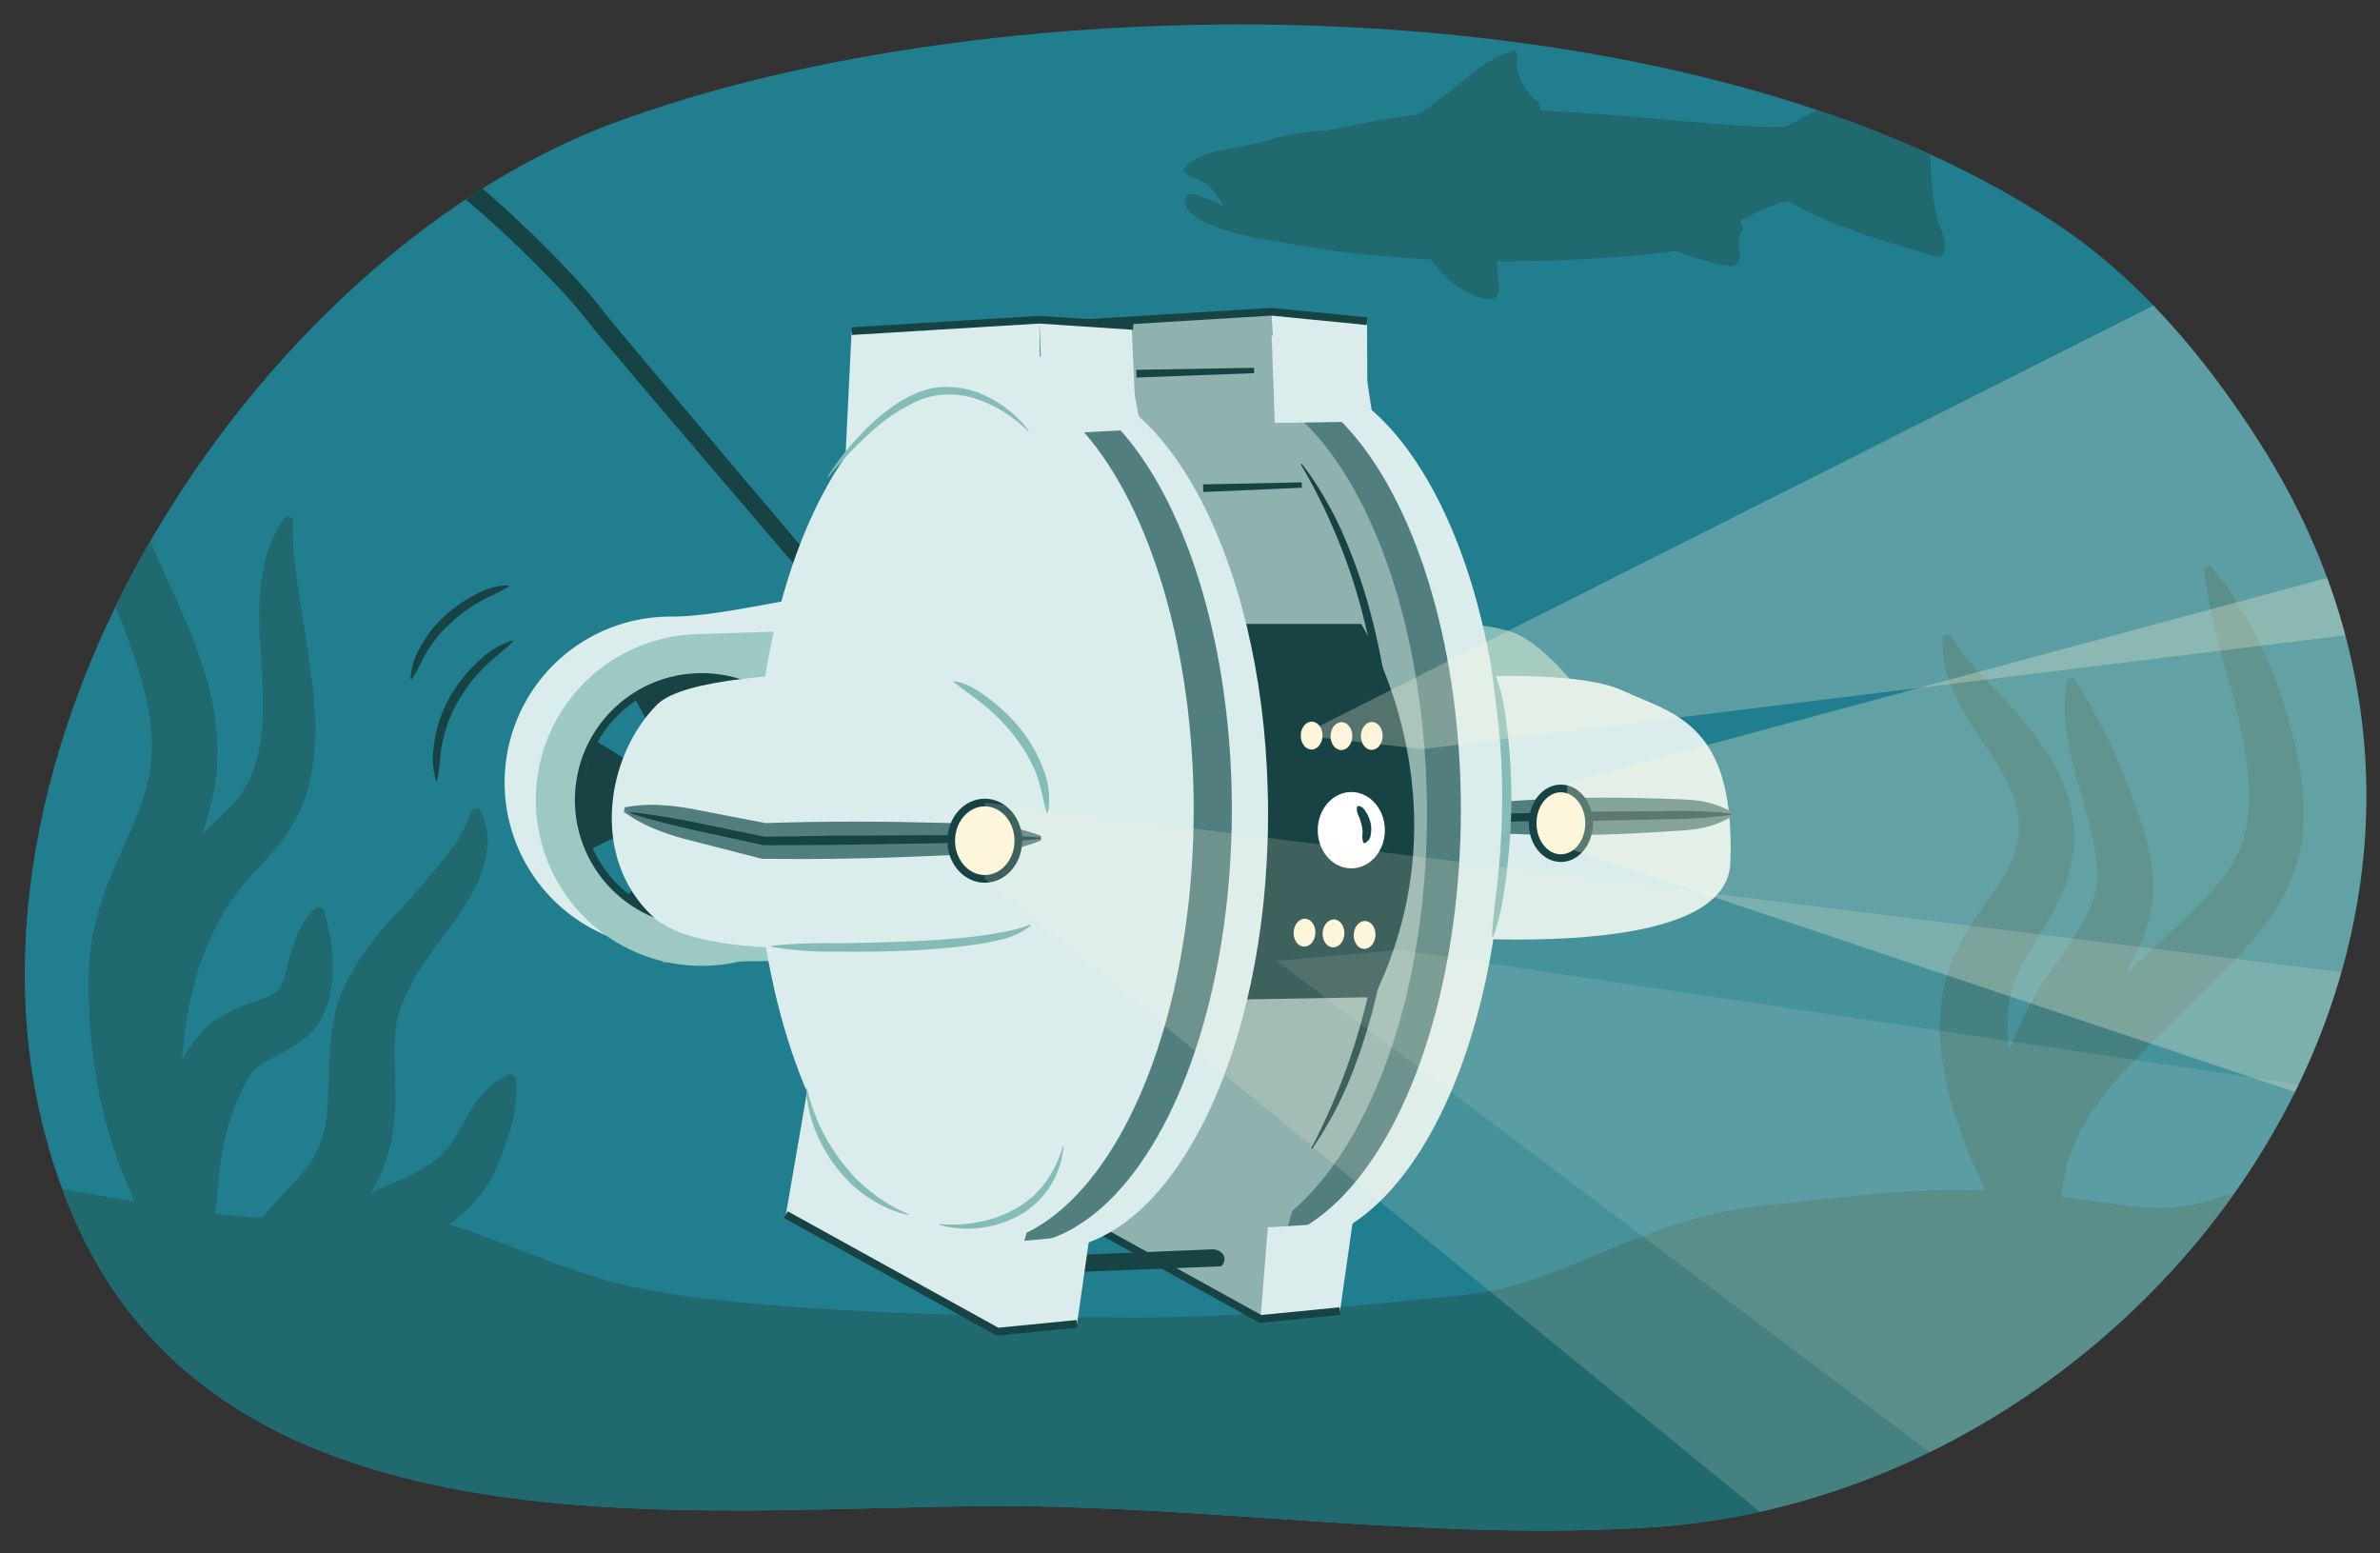 <svg id="fae3d1d8-ef9d-478f-8693-1767770cf652" data-name="Layer 1" xmlns="http://www.w3.org/2000/svg" xmlns:xlink="http://www.w3.org/1999/xlink" width="380" height="247.964" viewBox="0 0 380 247.964"><rect x="0" y="0" width="380" height="247.964" fill="#333333" stroke="none"/><defs><clipPath id="be927d4f-803a-4fbf-a268-0b5c682b768c"><rect x="1.862" y="-330.055" width="375.503" height="242.283" style="fill:none"/></clipPath><clipPath id="a0e77331-8160-43e2-8a9e-73173f05c377"><path d="M97.863,19.68c-59.6,22.2-114.628,108.219-86.2,174.444,24.179,56.317,99.723,46.328,147.785,46.3,34.622-.017,69.76,5.68,104.527,3.358,79.3-5.3,146.531-95.179,96.805-173.13-8.639-13.544-19.261-26.185-32.4-34.9C268.3-4.091,158.941-3.068,97.863,19.68Z" style="fill:none"/></clipPath></defs><g style="clip-path:url(#be927d4f-803a-4fbf-a268-0b5c682b768c)"><rect x="-3388.569" y="-3889.574" width="5416.779" height="4139.766" style="fill:#edfdff;stroke:#2d80b4;stroke-linecap:round;stroke-linejoin:round"/><path d="M894.677,260.033c-1.062-9.876-7.44-5.449-6.379-12.941,1.418-7.832,6.734-5.448,4.254-14.984-2.127-9.535-10.631,0-13.112-4.087-2.126-4.086,5.315-7.492,4.252-18.049-.709-10.216-6.025-2.724-16.656-1.361-10.984,1.361-12.4-5.79-13.819-11.579s-13.466-10.216-23.743-21.116,4.253-9.875,12.049-9.193c8.15,1.021,7.086.681,14.173,4.085,7.089,3.747,4.962-.679,11.7-3.4,6.378-2.725,7.441,5.448,10.631,15.323,3.543,9.877,5.669,4.428,11.693-1.021,6.379-5.448.709-10.9-1.418-17.708-1.77-6.47.709-6.129,8.506-12.6,8.151-6.131.709-9.194,2.127-18.73s9.568-19.07,10.986-26.222-.355-8.175,0-16.006c.709-8.174,7.795-11.579.709-20.433s-5.317-2.384-8.507-12.942c-3.188-10.9,4.253-11.919,0-24.86-4.251-13.281-7.087-2.383-14.882,4.429-8.151,6.81-13.821-2.385-15.239-14.3-1.417-12.261,4.253-13.962,15.239-16.006,10.631-1.7,7.44,1.362,18.426-.342,11.341-1.7,12.4-6.809,21.263-12.6s5.669-5.79,17.009-12.939c10.986-7.152,41.462-31.673,49.257-42.911,7.442-11.238,14.53-11.238,19.491-19.751,5.315-8.513-4.607-7.153-12.757-2.724-7.8,4.426-9.214,5.788-13.467,14.3s-3.9,10.556-10.276,15.324c-6.733,5.108-5.67-4.427-4.252-10.216s8.5-13.623,10.275-22.136-7.439,1.7-12.756,10.217c-4.962,8.855-2.126,6.469-8.859,17.708-6.38,11.238-32.247,18.049-45.36,25.2S893.969-8.32,884.755-4.915c-9.567,3.066-1.063-3.745,1.064-11.238,2.479-7.834,6.024-6.471,7.087-12.941s7.441-6.809,13.82-13.961c6.733-7.153,14.529-16.006,17.364-20.433,2.836-4.088,5.315-7.152,10.631-9.878,5.671-2.723,7.087-1.36,13.821-9.193,6.379-7.834,18.428-5.109,22.324-6.131,3.545-1.363-6.732-10.557-4.96-16,2.127-5.789,7.442,7.492,15.947,3.4,8.859-3.745,17.009-11.237,17.009-11.237s20.554-18.049,21.617-16.006c1.063,2.384,7.087,1.362,10.631-8.514,3.9-9.875-8.859-11.238-11.694-21.454-2.835-10.556,5.671-11.238,15.593-5.108,9.922,6.471,6.023,11.579,14.883,13.622,8.859,1.7,2.835-6.471,8.859-10.9,6.379-4.427,6.734-8.854,7.8-17.709.707-8.513,10.275-3.405,13.819,5.108,3.9,8.514,8.505-1.021,12.758-6.809s4.251-10.217,13.112-14.986c8.859-4.427,14.882-10.216,12.756-19.07-2.48-9.195-4.606-2.384-14.528-10.9s-4.608-9.535-15.947-13.281c-11.339-3.406-2.48,9.195,2.834,13.623,4.961,4.425,12.4,3.064,16.655,12.259,4.254,8.853-24.8,10.9-32.6,8.853-8.152-1.7-14.53-7.152-21.262-20.772-6.38-13.282-12.049-3.066-23.389-4.428s-7.442-6.129-6.025-15.325c1.418-8.854,10.631-10.556,14.175-19.751,3.19-8.855-3.544-6.13-12.757,1.022-9.568,7.15-9.923,2.042-14.529-9.877-4.607-12.259-4.607-11.918-4.607-20.773,0-9.195,5.316-10.558,2.127-24.52s-1.418-11.577,7.441-22.816c9.215-11.238.708-30.991-1.416-35.076-1.773-4.087,8.149-6.812,12.4-9.877,4.608-3.406,5.669-5.449,3.544-13.283-2.481-8.171,6.379-5.788,10.631-2.041,4.607,3.4,6.024,1.361,9.922-2.726s-.354-7.492,1.418-14.643c1.773-6.811,6.378,0,11.34-1.7s8.5-6.813,3.9-17.028c-4.606-9.876-2.479-6.471-1.77-16.687s1.416-7.492-1.772-10.9,1.772-15.664,7.8-18.39c5.669-2.382,3.544,14.305,8.5,19.072,5.316,4.768,10.276.34,15.591-2.384,4.963-2.724-3.188-6.471-6.732-13.281-3.9-6.471,3.544-8.515,10.986-5.108,7.795,3.064,4.253,9.875,6.733,13.28,2.48,3.747,9.923-6.129,11.694-10.9,1.771-5.108-6.733-6.471-12.757-8.514-5.67-2.384,1.063-7.832,6.379-8.514,5.316-1.022,5.67,2.726,9.567,8.514,4.253,5.45,7.442-5.788,5.671-12.6-1.418-7.152-1.773-7.834,4.961-12.941s4.6-1.021,5.314-12.259c.354-11.579,5.671-4.769,13.467-10.559,8.149-5.788,0-8.854,13.466-14.3,13.819-5.449,5.317-10.556-3.543-17.027a57.64,57.64,0,0,0-6.734-4.427l-61.091-168.392L930.141-770.345l-61.7,140.309L598.826-264.414c-6.734,2.723-2.526,21.456,3.5,27.586,6.024,6.47,6.024,25.88,12.758,30.99,6.378,5.448,8.151,22.815-2.836,26.223-11.34,3.744-11.34,2.723-15.236,13.621-3.544,10.9-5.671,16.346-24.453,19.752-18.428,3.746-9.213,4.427-26.223,14.3-16.655,10.217-10.984,2.043-29.058,1.022-17.718-1.022-53.156,12.6-61.661,19.751s-8.15,4.086-12.4,11.919c-4.254,7.493,3.9,18.05,12.4,21.455,8.505,3.747,12.4,15.324,4.963,25.2S443.212-16.834,435.061-2.53c-8.5,14.3-18.782,11.918-35.792,26.221S385.1,43.444,368.441,56.044c-17.01,12.6-17.01,7.152-30.123,21.8-13.112,14.3-33.664,42.229-43.588,46.315s-13.11-.341-18.781,2.723-14.174,13.283-24.45,18.732-8.506-4.086-17.72-9.2c-9.214-5.449-12.758,11.579-19.845,4.428-6.733-7.153-6.378-5.45-19.135-6.813-12.4-1.361-19.136,4.427-23.743-4.085s10.276-14.986,12.049-25.542c1.771-10.9,1.771-16.687,6.025-27.244,4.251-10.216,5.669-11.919,8.5-20.093s-5.671-13.963-1.772-19.411c3.544-5.449,10.277-5.108,13.466-12.6,3.189-7.834,1.062-16.346-3.189-31.673s-13.467-29.627-17.364-35.416-1.418-12.6-6.025-22.135-13.112-6.813-16.3-16.688c-3.545-9.875-9.568-14.3-17.364-16.346-8.152-1.7-14.175,11.238-16.657,18.729a114.449,114.449,0,0,1-12.4,26.9c-6.378,9.536-13.821,12.26-25.16,13.963C83.882-35.9,81.046-46.8,82.818-57.019S93.1-69.278,101.245-76.77c7.8-7.833.355-11.92.709-22.137.709-10.216,4.961-5.107,13.112-11.237,8.5-6.471-2.835-8.514-7.442-16.346-4.606-7.493.709-10.217-.353-21.114s-6.735-7.153-13.113-12.6c-6.733-5.449,3.191-7.152,10.277-13.962s-7.086-4.768-13.112-17.027-11.694-12.26-24.806-12.26S55.533-198,39.231-207.881s-31.893-1.7-41.106-1.363c-9.569.341-8.151-6.811-15.24-7.832-7.086-.681-7.086,2.724-12.048,1.361-5.316-1.361-1.416,6.812-5.67,11.919-4.251,4.769,1.063,11.579,7.087,18.39s3.545,11.239-1.417,13.622c-5.316,2.044-11.339,3.407-19.135,6.811-8.151,3.066-1.064,13.963,3.543,27.244,4.607,13.623.709,12.6-4.96,23.839s-5.671-4.768-6.38-17.027c-.354-12.26,2.481-18.39-4.607-26.222-7.087-7.493-5.669,12.259-8.859,22.135s-16.3,13.282-15.592,20.433c1.063,7.152-9.213,5.448-9.213,19.751s5.67,14.3,4.606,32.352c-.709,18.05-10.276,9.2-12.049,23.5s9.213,9.876,7.443,24.18C-96.138-.147-93.3,2.578-86.925,16.881c6.733,14.3,13.112,8.855,17.01,27.925,3.544,19.072,11.34,19.753,17.717,40.526,6.734,20.773,4.608,32.352,4.608,50.4S-60.7,164.679-69.915,176.258c-9.567,11.919-11.341,20.093-26.223,27.925-15.238,8.173-13.112-3.406-25.516-6.13-12.047-2.724-10.983-7.151-19.489-20.774s-9.569-7.15-15.238-21.795c-5.317-14.3-6.024-33.032-6.024-36.438a107.314,107.314,0,0,0-6.024-29.629c-4.608-12.259-2.482-7.492-5.671-15.323-3.188-7.493-6.378-9.876-3.188-23.5,3.188-13.281-1.773-46.655-3.19-56.19s2.835-9.195,8.15-15.325c5.67-6.471-.709-6.811,1.417-13.963,2.482-7.151-1.417-7.832-6.377-20.773-5.317-12.94,11.694-46.315,14.528-54.828s7.088-13.962,10.277-21.8c3.189-7.492-4.606-7.152-11.34-4.427-6.378,2.724-5.669,9.875-10.631,14.3-5.315,4.425-3.9,6.81-4.607,18.048-1.062,11.239-3.544,6.811-11.34,13.282-8.149,6.13-8.149,11.579-10.985,24.519-2.835,13.282-12.049,12.6-18.073,10.9s3.544-16.347,4.253-28.266c.354-12.259,7.087-10.9,14.883-16.006,8.151-4.767,2.482-6.471,3.9-17.368s-1.063-12.6,4.961-23.838,6.025-17.708,12.4-27.924c6.024-10.557-1.417-9.537,3.545-15.326,5.315-6.129,8.15,4.769,14.528-2.724,6.732-7.834,5.316-13.282,13.112-6.811,8.151,6.129-1.772,18.73,6.733,22.135,8.506,3.066-2.836-8.172.354-16.006,3.19-7.492,11.34-5.789,13.113-17.027s14.883-14.984,25.867-14.984c10.631,0,10.631-3.066,17.365-7.491,6.379-4.429,7.8-10.218,14.883-12.262,7.088-1.7,17.72.681,26.224,2.044s11.694,10.558,19.136,15.325c7.8,4.428,6.732-4.767,3.9-11.92s-1.063-12.259,10.277-10.216c11.34,1.7,35.081.341,37.918-7.151,2.834-7.832-10.632-12.259-17.719-13.963-7.088-2.044-3.9-5.448-2.835-12.6,1.063-7.491-4.253-9.535-13.467-8.854-9.568,1.021-5.67,6.471-15.592,5.108s-25.869,4.086-33.665,1.363c-8.151-2.726,7.088-20.774-.354-26.9-7.8-6.471-11.34,6.13-17.01,12.6-5.67,6.131-10.276,3.067-27.641,4.768s-9.568,3.066-21.971,4.087c-12.756,1.023-31.185,31.672-38.981,37.46-8.149,5.791-10.985-1.021-18.426-8.173s-10.278,1.022-21.972,5.109c-11.694,3.746-13.465-1.021-21.616-9.536-7.8-8.513-7.441-9.875-18.073-16.006-10.985-5.788-10.276-2.043-20.907-3.744-10.277-2.044-9.214,3.4-14.885,12.939s-10.276,11.238-14.528,4.428,1.418-9.876,1.418-14.3-7.443-6.47-10.278-12.26,7.443,1.7,13.466,4.087c6.38,2.384,2.836-10.9,8.5-12.94,5.671-2.384,6.025-7.834,6.025-14.643s6.379-7.834,18.072-7.153c11.694,1.023,3.19-11.579-4.962-12.941-7.795-1.362-9.213,1.362-18.072,2.725s-8.859,8.172-12.4,15.325c-3.188,7.152-7.441,9.875-19.136,15.665s-24.805,32.351-29.412,37.8-10.277,9.2-22.68,10.558c-12.047,1.362-8.5,3.746-17.718,8.514-9.213,4.427-11.34,3.064-17.364,9.876s-5.67,6.13-13.466,14.3c-8.15,8.173-8.859-.341-19.49-1.022-10.276-.341-8.861,5.449-18.427,1.363-9.922-3.747,4.961-8.514,12.4-9.877s4.962-7.491,4.962-15.325c0-7.492,10.276-12.6,7.442-20.091-2.837-7.834-9.923,4.427-12.4,10.9-2.127,6.129,2.481,8.853-.355,14.642s-5.668-1.363-8.15-8.513c-2.126-7.152-6.733-3.065-13.466,1.362-6.378,4.428-2.48,7.832-9.923,5.448s-26.222,15.667-42.168,22.818c-15.948,7.492-16.656,5.447-20.909-2.725-4.252-7.833,13.112-21.113,21.971-27.925,8.86-6.47,19.49-21.8,29.059-28.607,9.214-6.811,10.632-13.281,21.617-27.243,10.631-13.963,38.271-34.055,52.092-38.482,10.277-3.406,12.048-6.811,16.655-11.239a106.619,106.619,0,0,1-20.554-1.021c-10.631-2.044-12.4-3.746-14.174-5.108-.71-.682-1.419-1.363-7.8-2.044-6.735-1.021-8.859,1.022-10.986,3.748-2.482,2.723-4.606,5.448-9.567,7.149-8.151,3.067-10.632,1.023-15.24-2.724-2.124-1.361-4.96-3.744-10.276-5.448-6.379-2.044-8.15,1.7-9.921,5.448-1.419,2.724-2.481,5.11-4.607,7.494a15.53,15.53,0,0,1-12.758,5.788c-4.606,0-9.922-1.361-17.718-3.747-8.861-2.723-10.986-5.107-13.467-7.831-1.418-1.7-3.543-3.747-9.213-6.471-5.315-2.725-7.443,0-9.569,2.383-2.48,3.066-4.961,6.131-9.567,6.131-7.8.681-10.631-3.065-15.592-9.876-1.773-2.384-3.545-4.767-6.024-7.833-5.671-6.469-14.53-7.832-20.907-8.513a29.35,29.35,0,0,1-6.379-1.363c-1.418-.34-2.481-.681-3.544-1.021-4.962-1.7-11.695-3.747-16.657-2.043-1.772.681-4.251,2.724-6.733,4.767-5.67,4.768-11.694,10.216-20.553,6.812-2.835-1.363-4.961-.681-7.086-.341-3.9.681-8.152,1.361-15.593-1.363a31.352,31.352,0,0,1-10.276-5.788c-1.064-1.023-1.773-1.7-7.088-2.044-3.9-.682-6.378,0-8.5,0-5.316,1.021-8.86,1.362-15.947-4.768-8.858-7.491-8.5-12.26-7.8-24.519,0-2.385.354-5.108.354-8.173.355-12.6-6.734-18.05-8.5-19.07l-17.719-3.748,1.772,29.969v4.086l-4.252.34c-1.064.342-350.826,25.2-759.767,12.6-373.15-11.238-908.25-147.8-1001.094-171.977.354,2.383-1.771,7.151-2.125,16.006-.709,10.557,6.023,5.108,11.694,12.6,5.669,7.832-5.316,10.9-13.467,13.62-8.506,2.725-4.252,4.087-12.4,8.855-7.8,5.109-9.922,4.087-9.922,13.622s7.087,5.448,9.567,13.623c2.127,8.172.709,6.129,5.67,6.81,4.607.341,2.127-9.194-.709-16.688-2.834-7.832,1.064-12.6,8.506-13.28,7.442-.34,6.733,17.708.355,26.562-6.025,9.2-1.773,16.006,1.418,23.158,3.542,7.152-9.215,4.427-15.24,15.666s2.836,9.875,6.025,22.476-5.316,7.152-15.592,10.9-6.024,8.174-14.884,4.087-6.023-5.789-11.7-1.361-14.882,3.064-13.464-8.174,13.819-3.4,12.4-9.876-14.53-4.427-11.7-11.579c2.834-7.493,12.4,1.7,17.719,7.152,5.669,5.449,3.9,8.513,9.922,11.576s9.922-6.808,7.087-15.323-1.062-21.455,4.607-18.05c5.67,3.747,6.733-10.556-1.772-19.75-8.505-8.855,3.9-8.174-2.835-21.455-6.378-13.623-7.442,4.427-11.34-7.493-3.544-11.579-7.441-1.7-29.058-8.853-62.843-36.356-86.679-86-71.228,23.5,2.836,18.729-1.418,41.887-2.835,51.422-1.418,9.2-1.771,10.557,4.253,13.282s12.758-1.363,12.4,12.259c-.709,13.622-17.009-5.447-23.034,2.384-6.024,7.492,15.238,24.519,13.466,26.9s-4.253,16.686-10.277,8.855c-6.025-7.492,2.48-15.664-5.671-14.643-7.8.68-5.669,18.729,1.772,27.924,7.8,8.855,20.908,24.861,1.064,12.94-19.49-11.578-3.545,18.05-5.669,36.1-1.772,18.048-11.34,25.2-22.326,54.829-11.342,29.966-10.277,12.6-31.186,39.844-20.554,26.9-41.105,99.44-46.421,107.272-4.961,7.492,2.48,8.854-4.606,16s-8.861,5.45-13.467,19.412-8.505,2.724-24.1,19.07c-15.236,16.007-4.251,35.077-6.378,47.677-2.48,12.6.355,12.262,3.544,25.541,3.543,13.623,3.543,10.9-3.9,22.818-7.8,11.579.354,13.282,2.481,26.563,2.479,12.941,1.062,12.941-13.467,30.99s-27.641,44.952-27.641,44.952-14.883,12.6-20.906,27.925c-6.38,15.325,2.125,21.115,12.049,36.439s3.9,14.984,9.213,28.946m3755.248,25.2M-1988.47,134.029c5.671-4.426,2.127-7.152,12.049-12.259.355.682,5.316-2.724,9.213-1.362s-3.9,11.919-9.213,14.644c-5.67,2.723-11.34,8.854-18.427,9.875C-2001.937,145.609-1993.785,138.456-1988.47,134.029Zm509.583-394.7c-1.417,7.152-4.607-2.043-3.544-6.812,1.064-4.426-4.252-4.086-6.733-5.788-2.834-1.362,0-6.47-1.416-9.535s-2.836,0-6.025,2.044c-2.836,2.041-4.961,2.723-7.8,6.811-2.835,3.745-13.112,5.108-16.3,3.4-3.189-2.043-4.606-3.746-2.834-6.811,1.772-3.4,6.024-3.4,8.859-3.4,2.479-.342,3.188-4.087,7.442-8.515,4.252-4.087,7.8-.682,9.568-5.45,1.418-4.767,4.961-6.129,11.34-6.469.354.34,4.252-2.724,5.315,1.7,1.417,4.767-3.543,5.109-3.543,9.535,0,4.769,1.771,7.153,4.96,11.92C-1476.052-272.927-1477.115-267.819-1478.887-260.667Zm331.335,11.578c-4.961-1.021-4.961,2.044-10.631,4.768a20.4,20.4,0,0,1-9.567,2.725c-5.67.682-5.316-1.7-9.215-1.021-3.543.68-3.543,2.723-8.859,2.383-4.96,0-5.315,2.043-10.631,3.065s-6.023-1.022-9.923-6.471c-3.9-5.789-5.314-3.064-10.631-4.426-4.96-1.7-5.669.681-10.631-.682s-.354-4.427,2.836-6.129c2.835-1.363,4.253-.682,5.671-5.109,1.061-4.426-3.19-5.108-4.608-8.853-1.417-3.407-2.126-4.77-4.253-10.558-2.479-5.789,1.418-6.471,4.607-8.855s8.5-2.723,9.923,3.066c1.063,5.789-2.127,8.513-.709,12.6,1.772,4.087,2.481,4.427,3.189,10.9s3.545,6.811,8.506,10.216,6.732,1.362,10.985,1.7,7.087,0,10.985.34c3.543.681,5.315-1.7,9.568-2.723,4.253-1.363,7.8-2.044,12.048-1.023s4.961-2.384,9.214-4.086c4.252-2.043,10.277,2.384,11.34,7.151S-1142.591-248.066-1147.552-249.089Z" style="fill:#dedede;stroke:#8c8c8c;stroke-miterlimit:10;fill-rule:evenodd"/><path d="M1515.178-910.98c-14.078-5.924-19.122,12.1-31.539,10.555-7.8,3.35,2.726,18.792,6.379,22.819,10.322,15.084-15.216,26.028,10.273,27.241,4.261,9.781-14.487,16.472-21.966,26.566-8.151,7.152-6.025-5.109-7.088-12.6,6.493-13.4-9.109-25.851,10.986-30.648,11.4-10.59-13.177-29.628-7.785-48.018-15.475-50.176-24.572-3.916-27.654-35.756-2.125-9.537-3.543-1.705-10.629,0-4.693,8.211-3.055,32.016-6.036,44.951,4.894,24.084,15.625,41.79,3.913,66.747-4.769,18.263,51.824,26.409,22.324,32.7-4.965,1.017-2.837,5.784-7.09,13.616-15.208,16-9.811-26.881-30.828-14.979-13.8,1.358-18.388,75.329-38.274,37.114-33.84,23.34-25.694-3.283-54.574,22.816-50.022,11.933-22.24,7.781-31.18-19.752-16.462-4.229-34.726,17.083-51.389,17.705-9.211,0-1.77-8.85-6.377-10.892-4.606-2.384-8.15-5.79-12.758-12.261-4.045-9.592-28.681-1.014-26.575-16.686-5.207-32.5-6.02-20.976-30.475-.336-25.96,3.738,24.049-47.8-4.968-55.506-5.629-13.447,28.054-33.991,4.961-45.981-14.393-4.385-.613,22.389-5.307,26.218-20.756,9.035-46.826-4.484-46.419,34.063-6.033,16-7.449.676-17.727-8.859-17.642-17.551-51.919,16.677-63.785,9.88,5.734-18.82,30.006-10.242,38.978-36.106,11-14.633,23.878,9.559,43.942-4.432,13.047-6.8,17.642-30.564,19.852-41.876-2.714-7.936,37.4-27.286,10.273-30.311-11.341-2.726,6.023-8.857,1.769-16.689-4.251-7.491-23.387,5.109-27.995-6.47-4.96-11.919,12.4,1.362,25.162,0-77.6-68.348-209.488,84.245-235.651,159.71-24.572,33.587-39.271,79.759-44.645,119.887-7,21.022,9.338,42.239-14.191,57.206-10.114,22.1-44.253,42.778-15.946,5.783,7.8-7.146,5.321-8.507,1.421-17.361-4.858-13.091,12.24-21.326,9.918-34.737,10.98-5.924,2.277-54.915,7.447-61.639,2.054-10.88-14.36-4.858-13.112-13.281,21.452-2.512,16.917-5.03,23.032-26.227-.476-18.456,6.068-31.845,6.031-51.078,11.939-71.175,73.926-79.532,65.568-104.2-5.683-8.86-5.33-9.541-1.786-22.142,1.195-12.882-20.849-24.122-1.056-36.1,5.649-54.185,5.162-9.029,26.221-33.712,6.374-11.924,3.895-9.88,18.778-14.306,46.233-13.885,71.254-56.494,119.42-63.007,35.124-24.867,68.41-45.586,111.986-55.5,28.4-21.266,90.665-56.338,85.409-93.99-2.844-10.9,1.054-7.5,5.306-14.65,4.929-6.436-3.854-30.368,12.406-28.943,7.035-8.8-24.038-16.268-.348-30.993-6.01-35.7-23.145-6.312,23.028-44.955,13.781-9.743,4.913-48.279,39.691-41.878,11.286-2.667,6.426-46.5,14.174-51.091,11.892-9.632-.7-16.234,11.334-26.222,6.381-5.109.71-6.471-6.378-11.578-7.086-5.45,3.19-6.812,5.671-12.6,3.507-14.438-25.484,3.759-26.93-10.216-1.774-7.832,13.109-3.746,16.3-10.557-15.89-24.118-69.2,47.05-27.992-20.439,1.06-8.848-7.445,4.434-12.4,5.8-20.467,2.1-7.957-5.52,2.124-16,5.948-15.1-22.633,6.779-26.928-3.069-6.383-6.13,7.439-4.768,14.527-8.514.8-8.251-12.434-35.478-28.349-18.728-9.812-16.328-18.874-21.773-36.144.343-15.987,5.619,9.51-21.377-10.988-18.391-35.691,14.088-9.29,35.513-18.777,52.781-7.471,8.561-2.168-18.282-16.655-2.038-9.012,4.655,4.533-23.115,8.859-27.246.581-15.18-33.729-9.769-41.814-23.849-5.061-1.042-14.911,16.393-24.458,15.668-13.922,11.347-26.707,38.111-.715,10.56,28.9-5.882-30.312,32-27.273,46.654,3.4,12.131,3.48,16.694-7.108,28.948,3.064,23.393-29.391,27.773-15.572,54.491.7,10.9-11.7,5.448-13.118-5.109-2.484-16.165-30.39-1.645-43.939-7.154-10.858-7.41,39.633,1.9,37.913-11.572-1.389-14.207-5.617-21.537,13.823-28.949,15-17.807,25.7-55.256-7.081-22.812-8.167-3.071,70.084-56.447,46.414-65.052-7.468-16.62,53.376-30.806,17.718-46.312-9.521-10.014-26.578,25.065-30.474,2.722-6.25-17.214-27.687-8.119-13.465,8.854,1.8,15.661-20.235,5.879-28.707,11.919-6.024,3.066-9.922,8.855-18.782-2.043-18.6-21.986-30.7-7.556-21.614,12.6-9.09,27.829-21.459,1.54-4.6-16-.759-21.7-14.7,28.764-22.684,13.618-32.314-53.007-12.754,66.517-40.758,25.2,5.215-27.291-2.268-37.678-19.491-53.13-10.275-5.106-7.086,12.6-17.009,9.2-15.76-11.691-22.052,12.641-33.31-4.425-21.287-32.407-30.962,18.7-41.821.343,8.611-28.323-3.755-3.554-18.071-8.516-7.438-5.792,11.343-14.307,7.8-21.118-5.393-5.814-30.022,26.225-42.525,1.694-.028-14.334,30.158,12.805,21.618-16.679-1.417-10.216,9.214,0,18.073,3.407,17.979,1.994-6.121-23.057-8.154-28.6-3.686-26.985-49.4,9.841-41.45-22.476-7.683-13.808-34.81,35-36.86,5.787,44.1-39.991,18.786-13.921-.716-43.584-8.92-3.662-5.9,19.958-19.484,19.4-7.443,1.025-2.836-7.829,4.959-15.322,8.152-7.834-3.188-4.427-9.212-10.9-14.318-7.776-17.271,20.082-27.289,30.646-15.357,2.8,24.865-44.373,1.051-54.143-24.768-5.887-19.9,65.888-31.171,27.586,1.064-7.494,0-3.407-3.9,1.7-19.512-1.858,26.071-26.457,8.857-37.8-21.653-10.139-15.627,8.006-27.279-22.484-7.281-5.379-13.107,27.275-26.581,22.477-8.821-4.944,22.052-16.758,8.147-30.643-4.249-8.858-12.4,0-10.983,7.49-6.219,19.138-14.423,2.736-11.686-7.834-31.059,13.918,14.434-14.283-12.056-16.686-3.445-1.182-19.529,25.438-8.153.338-2.1-21.124-16.63,16.557-20.191-16.687-9.187-1.984-27.638,23.116-12.763-7.832,1.062-8.852-9.923-3.745-14.175,2.726-12.041,9.3,5.109-39.875-17.714-10.213-7.092,5.105-4.257-4.771,2.475-15.328,10.711-16.545-36.26-14.453-19.842,3.746,11.088,13.355-3.8,45.685,24.447,42.225,7.8,2.728,2.483,13.284-11.693,8.176-14.173-4.767-2.479,3.4-6.023,9.876-6.114,17.9,9.249,12.21,26.221,17.365,21.627,15.219-42.809-8.649-10.268,18.731,13.652,13.016-23.175,29.468,10.277,19.075,17.642,5.215-26.152,8.812,3.192,27.92,6.724,8.858-7.452,2.047-8.514,8.177.14,1.571,30.745,42.5,2.819,16.691-43.9-30.56.816,33.238-37.9,56.522-4.454,6.529,10.2,37.638-10.271,30.656-6.92,1.43,8.15-36.148-8.506-22.137-3.192,4.767-6.028,9.875-11.344,4.767-10.482-19.619-7.873-.47-26.226-6.469-17.923-8.011-11.944-28.527-32.245-17.027-16,7.819-33.006,3.81-27.282,27.926,7.946,22.716-41.91,35.348-28.008,9.532,5.679-7.492,4.262-5.448-2.471-13.281-5.519-34.7,32.917,28.134,23.026-11.237,1.071-8.515-1.411-7.494-9.915-12.943s-2.127-6.469,3.9-13.621c7.525-16.427-16.708-2.83-24.45-4.083-18.337-10.063,14.391-36.922-12.053-45.974-20.019-5.362-9.062-24.616-30.117-28.609-11.972-6.168,1.855-16.832-10.281-25.2-10.929-14.336,19.446-43.374-14.887-53.465-11.333-4.43-3.537,5.105-.7,13.279,5.395,10.381-10.449,36.278-14.884,12.941-1.417-9.536-3.19-9.877-12.048-13.963C237-1802.242,263.587-1850.8,215-1819.9c-16.388,3.512-.5-25.563-26.93-10.212-10.667-2.156,28.711-32.126-4.251-27.588-11.365-1.863-4.893,34.245-23.391,14.641-7.442-8.854,10.276-6.47,3.9-16-15.583-17.462-27.06-3.278-27.636,10.9-16.34-.71,5.952-54.461-29.063-32.348-26.654,5.53-25.9-21.365-47.13-11.928-8.506,1.363-4.253,6.813-6.381,14.646-10.124,24.873-29.8,10.638-9.561,37.117-10.057,3.687-45.991-34.63-47.845,7.842-4.7,23.471-15.37-13.588-18.779-11.246-28.65,3.98-82.872-5.646-94.973,29.283-8.6,13.756,15.805,45.8,19.486,55.517,5.5,8.106,25.062.945,19.493,18.387,15.094,33.906,24.5-4.768,2.832,61.3-17.615,14.723-23.237,33.58.009,12.943,8.963-24.075,36.091.977,31.89,15.323-2.838,9.533,4.251,3.744,10.274,7.831,9.442,4.952-3.022,31.4,17.72,20.09,11.672,10.13-6.993,19.317,23.042,33.368,5.822,23.142-21.977-20.492-24.455,8.184-2.485,9.873,15.588,14.64,7.082,24.177-12.635,11.864,2.927,41.2-14.884,50.4-11.884,50.859,29.742,35.584,55.285,61.294,36.7,10.233,74.769,26.871,93.192,68.123,10.281,15.316,10.281,12.933,18.786,23.49,12.087,12.733-1.863,28.664,11.344,37.461,4.232-7.507,14.579-9.439,18.063,6.129,9.035,8.855,40.973.561,14.533,24.527-22.011,22.412-35.139-55.836-27.649-7.5,5.206,72.859-53.974,155.619-110.909,191.724-5.8,11.678,10.994,16.084,21.615,23.167,12,11.944,10.212,23.022,28.714,29.954C110.264-1024.3,121.407-1002.2,133.492-975c5.205,17.946,23.435,5.9,14.88,30.993-.705,12.6,6.738,6.467,15.6,9.873,8.947,11.449,4.964,16.21,21.27,24.513-.751,15.785-15.167,46.585-9.925,66.411,2.83,9.538,10.626-.678,18.067,7.836,6.875,8.743,19.265,35.63,1.067,25.208-7.743-14.833-13.475-4.527-24.811-19.759-7.441-9.877-8.858-3.4-15.945,2.042-6.741,12.113-6.526,24.029,3.186,39.841,9.382,30.954-33.292-22.848-68.378,23.856-11.517-8.019,37.052-23.727,8.844-40.194-15.294-11.232-11.065-26.46-35.435-26.9-30.781-25.337-87.695,11.217-55.283-18.387,25.779-6.229-29.267-36.334-39.685-43.26-23.5-10.9-13.506-22.246-12.4-39.842-21.378-17.124-12.3-29.586-19.486-53.47-8.159-14.637-29.067-27.919-24.106-43.244-1.5-24.023,12.577-54.651-20.906-65.724-35.9-26.618-40.428,21.2-70.167,0-22.248-11.222-24.037,26.244-51.385,16-28.166-6.363-17.805,20.325-25.513,38.827-4.606,10.9-13.113-1.7-8.5-19.752s6.732-12.6-9.213-18.049c-23.938-24.339-76.137-30.117-108.8-29.619-21.612-4.778-15.943-9.2-32.952-23.508-16.657-14.643-13.112,4.428-48.55-22.476-35.791-27.244-29.058-20.092-55.28-19.07-26.579,1.022-17.012,1.7-42.171-15.325-25.515-17.027-50.674,3.746-66.622-1.7s-17.009,5.449-31.893,19.752c-23.576,28.667-53.309,16.318-31.888-21.8-18.458-35.957-47.478-84.556-52.44-126.347-15.474-15.3-7.871,15.584-38.283,5.444-67.246,25.585-42.295-77.073-57.395-96.036-13.126.008,1.4-10.889,2.822-23.147-5.421-15.9,1.213-32.9,2.845-47.338-3.908-11.238-2.845-14.3,3.535-28.265,6.731-13.962,9.567-32.012,9.567-38.483-2.054-6.689,28.22-7.61,7.439-16-14.481-18,68.806-40.6,22.329-47.679-11.7,0-3.546-11.236-3.546-15.324,7.52-19.121,57.206-13.9,23.389-36.1-2.346-12.934,17.8-.911,2.827-22.478,9.476-6.255,26.062,17.655,38.277-1.708,14.366-11.793-70.866-11.467-20.194-26.9,25.455,1.264,33.288,14.631,46.418-10.558,17.2-11.169,15.708-16.226,11.689-35.415-1.12-12.231-23.944-26.654-36.491-19.408-11.74,4.23-15.338-13.228-25.518-7.489-4.288,2.986-17.745,31.2-18.782,4.422,3.6-14.289-24.655-10.7-36.851-9.194-16.239,5.215-16.51-11.09-21.614-18.048-8.155-4.085-7.091-6.468-9.927-14.983,9.093-9.723,39.993,31.4,61.307,22.131,24.074-3.487,32.749,18.778,49.965,6.814,6.786,3.09,38.657,25.688,28,1.705-5.538-17.247,51.985,14.921,23.025-32.356,9.676-7.1,21.294-5.159,1.068-15.663-.347-15.445,21.662-8.619,17,7.5,3.553,2.381,6.388-3.747,7.806-7.835,10.913,2.283,18.887,14.188,4.252-8.176-2.836-8.17,2.126-6.467,11.694,2.386,23.952,17.653,31.264-14.593,50.322-24.173-13.59-44.588,1.386-30.839,20.912-76.971,11.395-57.859-85.787,11.23-106.309-32.016-20.008-47.478-96.7,9.56-88.962-27.228,18.068-6.009,57.341,8.771,62.73-13.966,21.955,7.377,48.172,30.8,77.966,42.556,37.951,15.512,35.311-21.847,60.24-40.176,7.205-11.1-15.058-25.246,5.318-33.716,44.7-37.692-55.428-10.1-23.041-43.933,66.124-29.484,29.245,13.764,64.851,10.563,12.07-1.855,13.71-.2,18.427,9.874,9.954,9.878,19.6,7.81,25.516,23.5,6.054,9.469,18.385-8.927,24.45,7.495,11.805,6.326,35.83-10.95,3.19-9.876-12.047-1.412-11.247-15.479-22.681-22.477-8.149-7.155-3.895,1.36-17.716,1.019-7.222,1.588-38.636-45.584-11.695-23.5,42.713,18.6,44.033,1.794,4.25-19.752-11.642-10.7-.959-16-20.2-19.068-12.9-15.64-14.249-2.515-26.224-7.148-9.558-12.307,24.061-19.874,30.83-7.16,10.351,18.375,8.52,15.459,17.368-.682,8.15,8.782-5.912,27.1,24.817,42.565,16.766,10.576,13.035-23.657,29.755-32.683,24.694-14.877,11.431-41.008,36.5-48.36,8.3-4.282-15.93-33.895-6.727-42.909.216-18.916-61.39-33.909-43.947-54.147,4.351-13.709-4.269-20.053-9.918,0-4.309,4.618-12.263-8.322-10.992-16.69-1.935-10.582-16.46-3.616-12.753-19.413,2.01-8.875,24.055,4.737,30.117-7.5,23.67-25.521,11.262-36.548-20.91-31.32-11.112-6.626,28.892-14.008,14.173-31.335-9.2-25.7-31.966,16.7-34.369-2.379-2.072-8.361-9.948-14.1-20.552-10.558-8.151-1.025-15.239-.685-15.239-4.772.614-6.654,32.483,4.054,12.049-9.877-13.586-5.094,37.072-8.926,2.835-11.92-24.44,8.721-49.517,5.489-71.937,1.363-16.6-.617-17.017,24.666-29.411,7.152-9.947-8.208-4.275,13.993-1.064,15.325,4.581,3.52-3.336,33.5,7.09,33.712,3.54-1.7,3.54,6.133,4.958,9.539,8.446,2.713,11.419,3.746,11.689,13.969,6.66,3.126,15.67-16.989,20.2,1.7,1.062,4.768-6.378,2.042-5.669,7.491.708,5.789-1.773,4.087-4.609,7.152-6.724,4.354,34.929,15.486,4.607,13.622-47.332,2.49,3.068,41.489-20.561,106.59-11.844,22.238-9.677-23.762-10.263-35.414-9.076-27.271-31.9-16.311-21.264,7.833,4.573,14.084-13.037,12.019,9.569,28.944,20.661,2.164,38.3,49.079,8.852,31.679-8.857-5.457-4.249,2.037-1.414,11.572s-1.063,7.152-7.8,9.875c-.1,15.982-6.968,34.441-12.408-4.768-7.5-23.036-31.662-15.09-42.512-36.443-13.549-25.051-21.953-73.726,4.95-20.428,20.886-2.256-7.47-42.677-6.725-63-15.836-42.768-18.235-12.479-39.338-46.316-21.139-30.134-45.842,26.874-25.513,46.647,7.44,12.607-2.837,12.607-7.8,23.164-1.081,19.389-4.544,51.064-15.6,11.577-11.958-16.428-9.581-21.312-10.259-43.25-8.98-19.39-15.2-28.627-32.967-30.646-5.494-11.417,26.289-8.8,25.862-27.589,4.695-20.309-34.423,19.962-23.377-10.553-8.259-18.169-19.8,26.217-36.5,9.191-19.2-5.332-55.492-.184-18.779-24.861,17.379-16.411,21.681-24.172-7.1-27.575-10.274-6.476,4.253-14.308,13.114-9.882,71.754,25.176-49.055-48.18-36.5-77.3,3.978-33.122-31.75-45.041-34.375-71.178-10.8-10.068-32.454,30.931-41.105-2.051-8.154-7.483,14.88-2.034,13.462-11.57s-8.5-.341-16.655-6.13c-8.5-6.129,18.073-2.384,28.349-3.405,10.277-.681-1.418-9.876.709-21.454,16.844-21.513,4.145-44.307-15.95-54.489,13.057-18.258,80.642,25.24,77.247-32.7,4.022-28.644,8.47-57.423,30.484-79,5.072-25.144-48.215-26.857-64.134-12.255-11.7,2.379-6.03-8.517-15.6-19.075-12.607-11.035-29.9,6.333-42.169,10.556-11.7.342-14.531-1.361-24.453,7.493-20.835,14,39.288,31.933,2.481,31.675-46.389-16.282,2.073,76.14-6.039,96.7,13.534,23.6,28.34,43.561,19.145,72.545,25.08,46.274-54.43,35.514,2.484,65.723,16.891,24.557-25.744.245-30.119,5.448-8.859,4.089-6.025,7.835-4.253,24.522,2.2,25.612-13.946,29.468,7.089,46.314,17.014,2.483,38.148,14.948,5.666,8.523-12.711,3.019-8.161,53.325,6.03,63.67,2.339,14.7,27.239,9.3,33.3,24.526,16.938,8.875,20.921-10.052,36.854,13.628,15.018,9.193,19.447-5.338,35.44,6.462,8.86,7.151-5.316,15.326-13.82,19.411-12.239,6.919,1.255-39.613-17.721-11.92-6.022,7.153-1.415,9.536,4.609,18.05,2.973,9.372-21.511,33.77,0,41.886,7.084,3.749,10.98-4.766,9.917-20.091,2.938-40.4,23.122,32.18,15.948,40.526-46.619,20.046-7.074,55.9-53.508,45.979-16.4-2.355-7.65,23.84-13.125,34.386,11.065,29.163,31.289,41.561,26.233,77.31-.95,12.932-33.91,9.03-34.729-4.084-9.762-14.85,39.616,21.936,21.971-20.78-5.312-8.511-5.312,3.068-10.629-.338-.758-25.415,2.58-16.835-14.881-1.356-14.764.253,18.953-28.423-11.7-19.075-16.347.545,9.349-16.912,3.192-25.541-1.769-8.175,3.545-11.92,2.836-23.5-1.063-11.921.355-7.151,6.026-17.709,7.027-25.332-29.515-15.009-18.772,11.239-1.428,11.237-12.767,1.02-14.185-9.2-1.418-10.557,12.757-10.216,6.733-18.73s-14.175,12.259-14.53,2.724c1.8-11.948-17.231-17.505-24.807-14.3-16.953-12.672-17.519-5-16.646,12.6-9.175,5.132-26.469-29.052-23.756,4.081,11.185,16.719,16.68,39.484,45.365,30.65,37.96,10.794,3.843,61.791-15.243,15.663-7.9-10.066-16.689-30.657-32.948-18.386-12.81,4.964,21.909,37.734-17.377,22.473-27.941-1.743-44.84-33.975-59.875,6.479-28.058,14.768-85.085-2.892-93.914-37.119-7.144-17.784-24.338,12.812-41.107,9.862-18.992-3.269,12.4-36.018-24.453-24.168-15.1-45.172-54.807,11.913-57.052-29.967-.04-16.466,37.384,3.464,43.947-5.109,9.5-38.5-41.336-50.182-69.455-15.324-29.012,7.778-52.008,15.169-65.563,38.48-4.605,13.618,9.214,2.72,14.884,9.192,5.67,6.129,5.67,9.876,14.175,8.173,18.111-5.529-8.834-40.841,27.287-13.62,10.985,8.852,12.048,3.4,19.491-9.2s25.514,11.919,13.11,16.347c-21.976,15.856-19.809,11.472-49.613,21.791-22.5,4.664-26.977,31.945-1.065,32.354,13.37,7.429-6.57,35.676,23.756,54.141,3.476,32.826-33.33-25.017-20.909,38.492-6.583,28.31-29.773-27.96-30.841-37.8,0-13.282,14.886-5.45,22.683-16.006,7.441-10.9-9.568-7.493-17.011-15.326-7.442-8.173,0-17.367-9.567-19.071-26.056,19.251-17.608-5.512-17.713-20.774-5.676-8.172-13.117,4.428-22.332-4.426-9.567-9.2.709-11.579-13.111-26.222-77.1,21.714-117.046,38.361-200.929-18.06-7.534-25.906,25.768-1.031,28.347-30.639-3.892-19.2,64.082,37.089,22.327-11.582-6.73-26.225.066-32.356-30.833-45.964-10.271-14.31-5.665-14.31-27.281-19.078-21.616-4.425-6.378,17.369-23.389,4.768s-22.324-8.172-45-25.2c-29.542-38.461-23.283-25.9-67.344-50.734-8.844-26.557-67.964-112.43-86.466-51.086-11.759,27.622-28.916,21.821-52.083,8.849-10.181-12.975,42.378-18.321,9.57-28.265-13.818-5.107-4.25-4.085-1.06-15.324,15.585-22.793,31.988-17.285,1.409-41.2-6.016-11.58-19.483,6.47-7.434,16.345s-8.5,8.174-15.946,10.217c-7.442,2.384,4.606,9.2,8.859,20.432s-6.379,3.747-14.884-4.085c-8.506-7.494,3.544,21.113-6.733,24.859-10.277,3.406-10.631,11.578-18.781,10.9-7.8-1.021-7.8-13.282-8.859-24.861-.709-11.919-17.365-11.919-16.656-22.475,8.355-23.6,6.2-148.522-30.487-85.145-3.819,10.8,48.516,42.722-2.829,26.913-13.106-1.365-9.563,8.851-13.815,19.068-20.432,25.416-52.25,6.227-13.458-13.275-10.692.371-73.12,3.236-78.316,24.515-5.323,11.918-21.624,9.194-24.814-1.024,7.947-26.567-20.039-11.194-27.284,0-10.868,10.248-25.3.489-37.564,5.784-8.506,4.09,3.543,9.879,9.921,21.117,6.732,11.236-8.505,7.831-17.364-3.066s-15.948,7.153-25.87,1.7c-9.567-5.448,1.418-10.556,8.152-19.752,11.826-11.364,25.81-19.127,41.811-14.3,18.6-11.057,39.441-25.248,64.855-6.46,9.211,2.716,9.566-1.711,21.26-10.225,18.749-14.585,70.693,4.693,50.319-37.12-5.667-17.027-15.945,13.281-25.867,12.6-12.049-5.048-6.8-27.117-23.04-1.7-5.309,6.808-13.106,11.915-13.461.338-3.946-18.791-55.346,12.378-69.461,1.009-12.4-2.031-4.248,6.823-11.688,11.249-16.152,12.43-68.529,10.8-21.257-11.574-9.978-10.3,4.054-26.148-17.37-29.971-12.4-3.066,0,14.3-3.189,21.794s-7.8-2.384-17.364-8.174c-17.242-5.257-8.779,39.84-27.988,6.47-11.026,27.251-3.8,4.659-24.1,4.085-10.277,3.068,7.442,9.879,9.567,21.458,1.773,11.579-7.087-3.406-17.363-7.492-17.166,3.136,30.256,25.39,14.519,43.584-13.578,12.606-12.152-34.878-33.66-41.536-28.863-21.22-37.33-34.865-49.248-67.779-22.363-20.184,19.9-22.877-1.066-37.117-11.342-8.172-18.784,3.747-27.288-15.324s-17.718-16.346-27.994-20.773c-.129-.054-.245-.155-.373-.215l-479.114,763.45c1.771,4.087,7.44,14.3,16.3,18.05,7.088,2.724,10.276,7.151,13.466,11.579,2.835,3.746,5.315,7.491,11.341,7.831,4.96.341,10.276-1.36,15.236-3.063,2.481-.681,4.962-1.7,7.089-2.044,7.8-1.7,13.819-.681,15.946,9.2,2.126,9.535-2.836,14.642-8.151,20.092-3.9,3.745-7.441,7.492-6.734,12.6,1.772,10.557,6.38,24.519,9.924,34.395,1.416,4.087,2.479,7.152,3.188,9.876.355,1.7,2.127,4.768,3.9,8.514,4.962,9.875,12.048,23.5,9.214,36.1-.709,3.746-1.773,7.833-2.836,11.918-2.834,10.218-5.315,19.753-2.834,20.775,2.127.681,6.733-1.022,11.34-2.725,8.5-2.724,17.718-5.789,26.577-2.043a13.681,13.681,0,0,0,10.985-.681c5.316-2.384,9.923-7.492,13.112-11.579a28.85,28.85,0,0,1,17.364-11.578c6.024-1.363,13.113-.681,20.908,3.064,4.962,2.384,10.632,3.747,15.593,5.109,12.756,3.4,23.742,6.129,24.806,19.071.708,7.833-3.9,12.94-8.151,18.39-4.608,5.448-9.213,10.556-2.481,18.388a93.026,93.026,0,0,0,11.34,11.579c10.277,9.195,15.947,14.645,7.8,29.628a50.22,50.22,0,0,0-6.024,19.752c-.355,6.811.354,11.92,1.772,12.6,3.188,2.043,7.8,10.557,10.276,22.134a97.285,97.285,0,0,1,2.127,27.585c-1.418,14.985,1.062,32.012,3.543,46.657,1.063,7.151,1.772,13.961,2.481,19.41.355,5.108,1.771,10.557,2.835,16.006,3.543,13.963,6.733,27.584-2.835,36.439-4.253,4.086-3.19,5.449-1.418,7.491a22.473,22.473,0,0,1,4.96,11.239c1.064,6.81-3.9,11.92-7.8,16.686a31.184,31.184,0,0,0-3.543,4.088c-.355.682-.355,1.021,0,1.362l1.772,1.021c2.48,1.363,3.189,1.7,4.252,2.724.354.683.709,1.023,1.063,1.7,1.064,1.363,2.835,4.428,11.34,13.623a98.012,98.012,0,0,1,13.819,19.75c3.191,5.791,5.671,10.558,16.656,18.05l1.418,1.022c7.8,5.109,10.631,7.152,12.4,9.195,1.064,1.7,1.064,3.065,1.418,4.768,0,1.7,0,4.086,2.834,10.217,7.088,16.005,4.961,18.729-1.77,26.563-1.418,2.042-3.191,4.085-5.317,7.151a72.792,72.792,0,0,1-4.607,6.469c-6.025,8.515-9.568,13.623-9.568,23.5,0,8.855-.709,9.877-1.771,12.261-.709,1.022-1.417,2.383-2.481,7.152h.355a33.4,33.4,0,0,1-6.465,14,88.027,88.027,0,0,0,9.678.576c16.656,0-12.048,13.283-25.868,11.579-14.175-1.7-8.506,9.877-6.025,16.346,11.047,23.659-9.538,4.387-13.105-1.025-5.676,1.025.347,12.6,3.183,19.075,4.442,17.224-10.525,14.377-10.268-11.239-2.413-12.825-21,20.495-11,20.43,13.028,4.855-7.786,15.5,7.1,24.181,5.666,6.132,8.856-7.49,15.943-12.6,7.087-5.448,7.087,8.515,0,11.921-7.087,3.746-2.481,5.448,1.772,11.237,6.036,22.259-9.951,9-11.685-5.792-9.048-6.059-5.745,15.982-7.451,22.478-2.126,7.153-3.544-3.4-10.276-7.489s-2.835-3.748,1.772-13.965c4.96-10.556-1.772-4.425-12.049-6.811-25.783-12.969-29.359,33.357-10.275,9.54-.769,10.943,34.805,19.992,16.3,34.051-7.808,4.626.507-25.792-14.179-11.577-3.9,2.722,3.545,11.236-.354,13.62-6.957-3.994-8.251-23-13.109.343-4.176,8.622,17.769,22.87,14.521,39.5,18.058,39.275,21.17-18.858,4.607-31.328.274-15.369,21.213,2.142,14.527,18.043,14.743,57.293,6.776-5.656,30.126,12.947,4.57-17.888,10.463-6.793,20.557-3.062,27.185-7.979-27.412-34.866,10.984-26.231,7.443,3.749,7.443-3.744,14.531-8.511,24.353-.586-17.767,24.818-15.241,29.624-6.521,14.722,58.9,22.969,24.1,26.57-6.027-4.772-7.09-.684-15.594.678-7.573,3.542-7.291-34.091-18.077-6.131,7.475,11,13,41.886,0,9.538-4.211-15.309-37.068-9.521-8.5,5.444,8.171,10.9-7.43,21.181-15.235-2.384-8.158-4.084-3.55,1.365-10.991,6.133-15.793,12.45,26.581,3.52,8.15,12.942-12.718-.685,2.179,18.272-9.217,21.453-4.6,3.4-.351-11.579-8.855-16-10.212-5.5-2.063,34.03,4.958,37.458,9.143,5.1,8.788-24.576,18.788-32,23.348-17.821-29.036,54.633,4.958,37.795,4.306-10.872,11.418-46.9,24.091-51.427,3.125,16.254-18.178,24.24,11.351,36.1,7.435,10.222-7.8,13.626-17.369,12.606-9.215-1.023,5.669-12.942-4.608-13.622-9.384,2.373-17.9,37.814-4.258,37.459,10.03-5.583,11.006-19.038,16.659-.336,6.38,4.764,4.963,1.359-1.062,8.851-8.28,12.286,23.415-2.81,29.057,6.812,6.735,6.808-7.084,6.808-17.718,5.107-13.095-2.944-19.231,21.675-25.868,6.131,1.905-12.959-10.888-18.8-7.09.34,2.484,7.832,0,3.405-3.894,4.767-14.361,7.459,5.156,36.888,7.8,9.876,6.448-14.623,2.615,4.652,17.713-4.77,25.144,5.979-.749,10.662-9.566,12.252-23.943,59.124,5.016,18.015,29.768,32.011,8.15,10.569-10.631.351-19.492,4.438-9.213,4.085-8.148,6.471-16.654,3.4-18.005,1.957,9.1,14.877,18.783,16.681,7.85,14.3-22.394-1.161-29.411-2.038-21.862,10.4,58.286,25.485,35.434,38.482-8.938,5.269-28.789-33.554-26.224-4.765,4.6,13.977,42.676,26.754,54.572,18.055,6.027-5.8,12.759,6.464,8.86,18.043-3.9,11.919-6.732-1.7-15.946-4.427-9.568-2.726-6.732,8.172,0,12.6,24.617,2.15,45.856,1.975,11.693,21.118,4.341,10.993,22.945.194,28.7,13.963,4.614-2.048,7.094-14.308,13.12-10.561,6.023,3.4-9.568,11.919-3.191,18.048,6.024,5.79,4.608-4.768,12.049-.681s5.669,8.515,9.923,5.789,10.277-14.3,19.135-7.492c9.369,8.455-32.3,11.409-7.436,25.2,5.665,8.172,14.523-8.855,21.966-7.492,7.441,1.021-2.481,3.065-10.631,7.152-9.683,4.966,15.935,27.039-12.051,22.816-8.857,0-3.9,4.428.711,11.239s4.252,6.47-2.835,8.513c-13.834,8.432,10.171,34.048,16.3,47,15.381,15.909-3.933-30.44-4.251-34.732,1.066-7.156,9.925,3.061,14.178,7.149,8.328,6.094,12.9-37.3,28.7-15.66,4.959,7.485-9.925,4.08-12.759,13.956-.857,13.246,37.183,22.685,3.542,30.65-14.362,6.561,9.161-39.462-15.945-16.345-10.836,12.318,22.222,27.531,28.348,37.119,15.356-6.379,28.281-33.449,15.593,12.259,0,16.006-8.15,11.238-8.5,22.816-.709,11.579,6.378,1.363,14.528,3.747,3.545,1.021,5.67,3.745,7.443,6.812C-2453.4-541.143-1902-398.794-1520.7-386.875c382.365,11.579,713.345-9.535,754.452-12.6l-1.418-31.33-.354-5.449,5.67,1.021,25.16,5.45s13.822,7.492,13.467,27.243c0,3.406-.354,6.13-.354,8.515-.709,9.194-.709,12.6,4.961,17.366,3.9,3.748,5.67,3.407,8.5,3.067a35.822,35.822,0,0,1,10.986-.341c8.15,1.022,9.922,2.383,12.049,4.427,1.062,1.021,2.834,2.043,7.441,4.086,5.315,1.7,7.8,1.363,10.631.682,3.545-.682,6.733-1.363,12.4,1.021,3.19,1.363,7.441-2.044,10.985-5.449,3.189-2.723,6.023-5.107,9.569-6.47,7.795-2.724,16.3,0,22.679,2.044a8.38,8.38,0,0,0,3.188,1.021,38.885,38.885,0,0,0,4.962,1.021c7.8,1.022,18.782,2.725,26.578,11.579q4.251,5.109,6.379,8.173c3.188,4.427,4.961,6.812,7.795,6.812,1.063-.341,2.127-1.7,3.189-3.066,4.253-5.109,8.86-10.557,20.553-4.767,7.443,3.4,9.922,6.129,12.049,8.515,1.418,1.7,2.836,3.063,9.568,5.107s11.34,3.405,14.884,3.405a6.674,6.674,0,0,0,6.025-3.064c1.417-1.363,2.125-3.066,3.188-5.11,3.545-7.491,7.089-14.3,20.908-9.875a39.6,39.6,0,0,1,13.112,6.811c1.772,1.363,3.19,2.384,6.378,1.363,2.836-1.023,4.254-3.067,5.671-4.768,3.9-4.428,7.442-8.515,19.49-6.811,8.859,1.363,10.631,2.724,12.4,4.085.709,1.023,1.77,1.7,9.922,3.066a97.106,97.106,0,0,0,28,.341c7.8-11.579,14.53-37.8,17.718-44.271,3.544-7.152.709-12.942,13.821-12.6,13.112.681-.709,16.687,6.38,20.091,6.732,3.067,7.795-9.194,9.213-14.642s-4.253-11.919-2.481-19.753c2.127-7.491,4.253-14.3,8.5-16.687,4.251-2.041,9.567,3.066,11.694,8.515,2.479,5.448-4.607,5.107-9.213,7.832s-4.608,20.093.708,24.179c5.669,4.086,6.378-9.535,5.669-14.642-.354-5.45,6.733-5.11,12.4-9.537s2.127-10.557,12.049-10.9,14.174-5.448,13.11-12.6c-.707-7.152-8.859-2.724-18.072,1.362-9.568,4.088-10.986,8.173-17.009,6.13-6.025-1.7,0-17.028,12.757-17.709,12.4-1.021,20.553-.679,31.184,2.044,10.984,2.725,18.782,5.108,27.642,8.173,9.213,3.064,9.213-6.471,19.844-7.492,10.63-1.363,10.63,4.768,17.009-2.044,6.024-6.81,16.655,0,22.325,11.238s21.972,31.333,26.225,36.1c4.251,5.109,9.567,11.238,26.931,17.028,17.363,6.131,39.334-18.39,48.549-16.006,9.568,2.043,4.252,11.579,2.48,26.222-2.125,14.3,7.8,13.282,16.655,17.369,9.214,4.085,17.364,9.193,18.782,19.07s-5.669,9.195-7.443,17.027c-1.77,7.492,4.608,8.855,13.114,12.26,8.505,3.066,8.859-6.812,15.946-3.745s-1.418,5.448-5.671,9.875,1.418,5.789,8.506,10.9c7.087,4.767-8.506,8.853-7.443,14.983,1.064,5.789,7.089,4.429,14.53,2.725C-5.774-281.3-5.774-288.8,4.5-288.456s4.254,8.514,9.922,17.709A28.141,28.141,0,0,0,16.2-263.6c1.417,3.065,0,2.724,5.67,4.768,5.67,2.384,6.025,7.152,14.174,7.834,7.8.34-2.481-8.515,2.836-13.965,4.96-5.448,13.111-4.085,24.1-5.788,11.342-2.043,18.074-3.406,26.934-6.131s15.592,1.363,26.222,1.363,8.861-9.194,17.719-10.217,15.594,3.746,26.223.342c10.986-3.066,14.53-8.515,20.553-3.066,6.38,5.449,0,17.028-.709,22.136-1.063,4.768-5.669.34-12.4-3.064-6.378-3.747-4.606,4.767-10.275,9.875-5.671,4.767-2.835-4.768-10.631-8.173-8.151-3.746-12.758,17.028-17.365,15.325s-8.15-5.45-13.112-5.108c-5.315.681-10.63,7.152-15.946,6.471-5.315-1.023-10.631.681-19.845.681-8.859,0-11.693,1.361-17.717-1.363-6.025-2.385-8.507,6.47-7.443,12.261s18.783.68,23.743-.342c5.316-1.021,12.758,0,22.68,3.064s14.884-6.81,20.907-4.426c6.379,2.384,14.531,0,29.058,2.384,14.531,2.042,15.946,2.042,23.744,6.471,7.441,4.766,11.694-7.151,15.945-14.645,4.254-7.833,2.127-13.282-4.251-20.773-6.734-7.833-2.481-17.708,12.4-17.708,15.237,0,31.183-4.768,41.816-4.427,10.986.34,10.277,6.81,19.135,15.323,9.214,8.514,5.315,6.472,14.175,9.535s9.922,15.326,19.844,15.666c9.569.341,5.671-12.6,12.4-2.724,7.088,9.876,3.9,20.774,10.985,27.585s15.948-1.7,26.225,8.854c10.276,10.9-5.316,7.832-17.365,2.044-12.048-6.131-8.86,14.3,1.418,17.027s13.111,13.622,10.276,22.817c-2.836,9.535-14.883.681-26.223,0-11.34-.34-8.15,3.4-16.3-2.725-8.5-5.79-6.732-7.492-13.11-11.238-6.734-3.406-3.9,8.513-8.5,16.345-4.607,7.494-4.252-5.788-5.316-10.9-.709-4.767-4.96-4.086-8.5,5.79-3.189,10.217-8.149-.681-3.189-7.832,5.316-7.493,4.607-11.919-2.127-16.006-7.087-4.086-5.67,5.108-16.655,2.723-10.631-2.043-2.127-8.171-7.443-19.41-4.96-11.238-4.606-2.725-10.276,2.043-5.669,4.427-13.111-5.448-20.2-2.043-7.087,3.747,2.481,10.9,10.986,13.281,8.149,2.044,20.553,16.687,26.578,24.519,6.024,8.174,6.024,17.71-4.607,34.737-10.986,17.368,5.67,43.25,2.834,52.785s2.836,12.941,9.215,25.881c6.734,12.6,10.985,15.326,1.063,34.056C236.615-12.61,216.415,3.4,216.061,12.931c-.709,9.535,3.19,16.346,1.418,23.838-2.127,7.832-7.442,10.558-4.254,19.07s14.885,2.044,18.782,11.239c3.545,8.855-9.922,9.536-23.388,10.218-13.82,1.02-9.567,5.107-13.111,13.28-3.9,7.832-2.481,13.963,1.771,18.049,4.252,3.745,14.175,1.7,23.388-3.405,9.215-4.769,12.049,1.362,17.365-1.7,4.961-3.066-.355-9.876,4.252-19.753s6.378-5.107,20.2-11.238c13.465-6.469,11.694-2.383,12.4-11.238,1.063-9.195,10.631-25.882,15.238-33.034S297.566,19.4,310.324,16c12.4-3.065,13.111-6.812,31.893-4.768,18.781,1.7,39.334-3.407,47.13-4.087C397.5,6.119,383.678-2.394,374.818.67c-8.86,3.407-10.631-2.042-9.922-9.195,1.062-7.492,9.569-7.832,29.058-15.323,19.845-7.833,37.209-20.434,42.879-20.434s11.695-1.361,12.049-9.876c.707-8.513-5.67-7.15-9.214-13.962-3.9-6.811-1.771-9.536-9.567-12.6-7.443-3.065-16.656,9.535-29.059,11.579-12.049,2.384-9.568-21.115-3.191-32.012,6.734-10.557,9.924-13.963,14.176-25.882,4.252-12.26,12.4-13.281,28.349-20.433s61.66-30.308,63.786-40.867c2.482-10.9,17.011-18.73,25.516-23.155s6.024,11.237-3.9,12.6-12.4,12.261-6.024,19.752c6.733,7.832,6.733-6.469,14.176-8.513,7.441-1.7,6.024,9.536,16.3,8.173s14.53-8.515,11.694-13.963-8.5-2.723-3.189-9.875c4.962-7.152-3.19-12.942,5.671-19.07,8.858-5.79,34.018-25.542,42.168-34.4,3.9-4.427,13.821-22.135,16.3-16.687,1.418-1.363,2.482-2.726,3.545-3.747,2.127-2.724,2.127-6.13,2.479-9.535a36.988,36.988,0,0,1,2.836-12.6c2.835-7.151,6.378-9.877,9.922-12.6a30.111,30.111,0,0,0,4.961-4.425,89.085,89.085,0,0,0,5.316-8.855c3.544-6.131,7.442-12.6,12.048-16.348,2.836-2.384,38.274-18.389,79.379-36.778,56.345-24.861,122.965-54.149,127.574-55.51.707,0,0-3.406-1.418-8.174a77.573,77.573,0,0,1-3.191-12.26c-1.77-13.621,7.8-16.006,17.011-18.389a19.771,19.771,0,0,0,5.315-1.362,19.407,19.407,0,0,1,8.506-1.7l.354-1.022c.355-8.172,2.127-9.535,6.733-9.2h1.771v.342h3.191c0-.342-.355-.682-.709-1.363a11.084,11.084,0,0,0-4.608-4.427c-6.732-3.4-7.087-7.493-4.605-11.579a10.106,10.106,0,0,1,3.542-4.087l1.772-1.7c.355-1.023,1.063-3.064,1.772-5.449A112.144,112.144,0,0,1,912.4-529.9c2.126-4.086,1.417-4.427,0-5.109a13.338,13.338,0,0,1-3.543-2.044c-6.379-3.745-5.316-8.512-4.253-13.62a12.342,12.342,0,0,0,.355-7.152,22.477,22.477,0,0,0-2.836-5.79c-2.479-4.085-4.606-7.832-4.251-15.664a29.147,29.147,0,0,1,1.418-8.855c.707-4.427,1.416-7.491-2.482-15.325-5.316-11.238-.354-41.887,2.482-61.979,1.416-7.151,2.124-13.282,2.479-15.666v-.682a50.724,50.724,0,0,1,.354-7.491c1.064-11.579,3.9-22.816,16.3-21.795,7.441.681,9.923,4.086,12.756,7.832,2.127,3.066,4.608,6.13,11.695,7.151,6.734,1.023,12.049-7.492,16.656-14.983,3.9-6.471,7.442-12.26,13.112-13.963,10.63-3.406,21.261,0,33.31,4.087l2.481.681h-.355a34.767,34.767,0,0,1,16.3,10.9c4.251,4.769,7.087,9.878,9.922,15.667,1.771,3.4,5.669,10.217,10.276,18.048,9.214,15.326,20.909,34.4,22.325,42.911,1.063,6.129,3.544,10.556,6.025,14.643,2.126,3.4,3.9,6.47,4.606,10.557,1.064,4.086,2.835,4.426,8.506,5.789,1.416.341,2.834,1.022,4.605,1.362a22.365,22.365,0,0,0,10.632,0c5.316-.681,9.922-1.362,15.238,3.746,3.9,3.746,4.606,7.493,5.67,11.238.709,3.4,1.418,6.812,5.316,10.9,3.9,3.747,12.4,4.428,19.845,4.087a6.688,6.688,0,0,1,0-3.745c1.415-9.877,11.339-4.087,18.78-3.064s7.088-12.261,14.531-12.261,7.441-1.7,16.654-6.811c9.568-4.768-4.252-13.963-4.252-25.2,8.846-21.36,21.8,29.008,32.95-9.88,13.582-23.786,26.425-48.388,37.569-68.787-.117-9.793-21.083-39.8,4.259-16.008,60.873-25.9-29.051,40.955,7.085,51.428,7.792,2.722,7.438-8.176,13.107-15.668,11.767-14.184,20.153-7.692,35.436-20.436,10.987-4.424,9.569-5.786,20.555-17.7,24.987-17.354,10.741,17.017-3.193,20.086-14.369,6.733-7.341,19.432-10.623,28.954-36.387,27.836-12.225-64.5-47.135,26.56-22.654,32.754-23.049,26.713-19.479,64.707-5.63,32.069-17.828-47.566-29.427,35.76,1.175,14.318,27.911-39.741,18.427,16.684,2.332,19.315,13.408,19.064,22.321,37.465,9.574,8.508,2.842-6.815,13.118-10.9,21.858-8.725,23.037,32.958,40.042,3.4,7.106-13.983-17.882-25.121,14.183-28.261,7.083-5.793-3.2-9.879,1.766-18.734,5.317-9.2,10.631-11.92,5.67-21.455-4.607-9.194-.709-9.875,6.733-18.049,18.4-17.439-22.92-14.18-3.9-30.989,14.559-7.968-3.419-23.607,15.947-26.9,10.138-3.443,21.449,37.6,20.2-1.023,1.062-7.151,14.171-9.874,14.171-26.221,0-16,3.546-7.151,19.138-16.686,26.736-17.853,16.478-32.486,35.789-49.382,10.278-7.15,8.861-8.172,10.633-19.07-.428-12.83,47.023-31.642,29.414-43.931-13.253-3.384-31.31,36.766-20.909-.682-14.146-14.978,21.78-19.1,16.652-36.438,7.257-8.289,18.561,17.908,22.681-7.5,11.445-7.892,10.938-31.715,13.457-41.886C1537.861-891.746,1530.728-917.211,1515.178-910.98ZM-1957.994-1995.289c-10.932,8.222-104.355,37.019-49.62,3.05,12.416-15.146,78.73-26.495,48.917-51.745-6.384-6.474-13.117,3.061-25.166,10.213-11.694,7.152-3.543,0-19.844.681-21.469,1.573-9.434,58.471-46.426,30.983-15.589-7.144-21.614-9.188-34.37-17.7-15.475-19.965,41.951,1.85,24.8-32.012-2.827-13.281,4.615-9.195,12.765-10.557,7.8-1.363,18.073-1.022,26.223-10.217,14.27-12.668-39.879-17.2-7.085-30.65,16.873-2.454,28.543,27.57,49.257,25.878,28.116-3.073-7.284-27.361-17.716-37.456-34.006-3.845-28.305-25.681-51.739,2.727-7.237-9.608-24.591-9.353-35.089-14.979-15.093-10.977-26.249,4.147-41.812-3.072-10.006-55.914,109.94,2.481,143.157-25.206,21.938-9.112,124.9-12.313,103.133,17.023-9.512,8.5-25.565-5.111-40.043,7.169-45.533,19.47,34.3,44.208,56.337,40.849,17.119,1.194,14.158-39.656,37.925-23.146-13.348,32.36-6.973,4.742,3.9,31.667-3.176,19.9-43,12.708-32.964,39.848,2.48,10.214,2.835,12.6-5.67,16.005-37.6,25.934-17.16-37.111-69.105-21.111C-1974.4-2030.453-1870.579-2015.446-1957.994-1995.289Zm253.729,410.022c-54.562-9.4-34.877,2.545-57.754,34.746-24.109-1.356-44.962-4.712-71.592,3.735-21.819,6.315-46.667,1.34-52.09-20.775-6.026-9.874-12.759-10.895-27.643-12.258-24.175-4.457-8.25-27.336,10.274-15.658,48.459-31.31,16.766,56.682,69.1-35.767,6.03-12.257,30.48,1.364,41.466,3.067,11.34,2.044-2.126-22.475-4.252-29.969-9.47-6.386-20.687-18.356-6.724-30.646.7-8.176-7.805-8.176-16.664-8.176-12.669.455-30.989-41.172-9.215-40.525,11.341,1.362,7.8,7.15,13.822,17.368,10.183,11.672,20.806,12.191,25.865,28.268,43.548,4.145,11.744,13.526,43.59,32.695,35.109,70.682,104.4-39.839,155.566-25.546,43.59-8.591,1.238-26.237-32.6-1.692-27.313,1.125,13.23-26.49,27.282-24.525,19.7-4.76,109.448,13.336,65.917,36.089-8.509,6.134-5.674-3.741-12.053-12.6-8.362-9.041-24.965-17.98-28.7-1.7,16.98,14.913,15.142,22.581-12.765,14.3-7.791-1.02-3.539,7.152-1.766,12.942.3,12.489-21.487-6.715-28-3.065-16.918,5.865-32.806,46.984-48.9,57.551C-1684.819-1600.944-1684.264-1596.722-1704.265-1585.267Zm294.126,243.492c-16.438-.163-51.546-3.188-68.748-10.553-23.393,12.8-46.78,11.406-76.9,9.872-85.3.439-52.607,43.992-84.693,37.81-28.476,18.955-16.4,7.087-31.542-13.973,6.916-7.691,24.544-.35,28.7-21.118,10.908-11.995,54.918-28.051,61.308-40.526,6.445-13.566,23.387-7.974,32.958-1.687,9.215-1.372,7.089,2.715,3.192,6.8-3.545,4.088,2.481,7.833,10.276,8.855,25.608-9.021,55.053.235,79.381,12.938C-1448.04-1347.547-1409.3-1356.578-1410.139-1341.775Zm132.888,542.5c-3.37,5.813-23.9,5.266-22.325-2.723C-1297.838-812.925-1255.323-819.226-1277.251-799.279Zm104.54-405.935c4.01,16.883-53.895,35.016-27.65,44.27,16.7,6.338-11.307,16.678,4.263,26.222,7.085,5.791-4.609,6.472-10.28,13.624-3.737,20.733-22.324,40.7-43.233,49.04-37.181,20.356-22.4-8.907-18.068-32.356,11.279-14.465,7.573,25.726,18.777,13.963,38.345-24.338,5.024-27.456,15.938-52.445,4.615-10.215-7.788-4.085-18.063-9.874-11.715-8.643,17.268-15.963,13.1-30.992,10.439-15.074,29.96-25.364,29.778-44.948,2.124-7.836,8.5,1.36,14.882,7.49,8.489,5.375-17.327,29.424,10.28,12.26C-1181.021-1212.757-1169.716-1215.609-1172.711-1205.214ZM-977.1-906.893c11.26-12.631,28.158-20.8,46.422-24.181,6.838-1.7,24.948-21.1,27.287-4.423-3.686,4.634-16.958,10.051-23.743,10.214-6.348,2.785-8.795,14.245-19.138,10.213C-951.032-910.118-978.662-889.53-977.1-906.893Zm128.281,374.6c-22.885-30.73-9.842-.958-12.754,11.238-22.9,30.545-35.541-52.172-14.885-62.994,25.863-27,2.749-16.069-8.856-3.067-22.762-4.218,10.173-22.943,7.439-31.333-6.45-28.524-16.467-12.024-24.1,3.748-21.5,10.773-7.578-28.223-7.443-33.721.185-10.93-11.378-28.951-19.491-13.279-4.524,9.039-12.367-31.49-15.951-13.964-1.416,9.536,7.8,26.562-2.125,23.5-9.567-3.063-12.046,1.023-13.464-9.535-1.418-10.215,0-18.049-13.113-28.946-15.26-13.008-50.049-46.14-29.065-58.235,8.867-2.383,14.182-10.9,4.968-11.918-47.42,14.554-24.645-23.895-52.445,5.788-25.841-27.5-11.711,14.479-64.493-24.526-45.247-14-1.9-22.052,12.4-29.953,5.911-6.308-23.45-31.38-9.219-33.382,32.252.98,5.781-3.331,8.5-17.027,9.281-19.787,16.792-3.616,26.937,0,5.67,1.7-7.443,6.807-11.694,13.617-7.653,21.018,7.508,17.384,16.652,4.425,26.887-14.217,2.589,25.8-6.731,21.114-6.883-2.179-13.424,9.074-18.784,11.917.465,8.2,22.92,3.92,17.364,19.077-9.747,30.066,11.4,4.832,25.517,9.191,13.7-6.563,6.481,13.27,16.657,9.539,10.746-2.446,1.239-14.148,5.315-19.413,15.26-37.459-10.237-54.241,52.454-37.795,18.581.271-15.585-22.947-3.9-34.738,2.919-10.429,10.356-33.876,18.781-21.12,2.525,13.671-29.86,34.116-3.543,41.21,10.86,3.363-.191,19.524,10.274,29.284,23.989,24.249,28.034,54.1,36.487,82.42,9.935,10.552,11.352,5.444,13.479,16.341,6.523,14.3,4.64,26.84,11.334,39.506,15.367,12.434,16.018,23.32,14.176,38.482,1.285,13.888,21.41,10.181,22.327,25.542,17.59,21.414,4.394,26,4.953,43.929C-854.624-561.568-836.936-525.828-848.819-532.289Z" style="fill:#b0db72;fill-rule:evenodd"/><path d="M-427.685-356.87c6.916,1.237,8.525,2.473,10.134,3.709.709,1.023,1.77,1.7,9.922,3.066a97.106,97.106,0,0,0,28,.341c7.8-11.579,14.53-37.8,17.718-44.271,3.544-7.152.709-12.942,13.821-12.6,13.112.681-.709,16.687,6.38,20.091,6.732,3.067,7.795-9.194,9.213-14.642s-4.253-11.919-2.481-19.753c2.127-7.491,4.253-14.3,8.5-16.687,4.251-2.041,9.567,3.066,11.694,8.515,2.479,5.448-4.607,5.107-9.213,7.832s-4.608,20.093.708,24.179c5.669,4.086,6.378-9.535,5.669-14.642-.354-5.45,6.733-5.11,12.4-9.537s2.127-10.557,12.049-10.9,14.174-5.448,13.11-12.6c-.707-7.152-8.859-2.724-18.072,1.362-9.568,4.088-10.986,8.173-17.009,6.13-6.025-1.7,0-17.028,12.757-17.709,12.4-1.021,20.553-.679,31.184,2.044,10.984,2.725,18.782,5.108,27.642,8.173,9.213,3.064,9.213-6.471,19.844-7.492,10.63-1.363,10.63,4.768,17.009-2.044,6.024-6.81,16.655,0,22.325,11.238s21.972,31.333,26.225,36.1c4.251,5.109,9.567,11.238,26.931,17.028,17.363,6.131,39.334-18.39,48.549-16.006,9.568,2.043,4.252,11.579,2.48,26.222-2.125,14.3,7.8,13.282,16.655,17.369,9.214,4.085,17.364,9.193,18.782,19.07s-5.669,9.195-7.443,17.027c-1.77,7.492,4.608,8.855,13.114,12.26,8.505,3.066,8.859-6.812,15.946-3.745s-1.418,5.448-5.671,9.875,1.418,5.789,8.506,10.9c7.087,4.767-8.506,8.853-7.443,14.983,1.064,5.789,7.089,4.429,14.53,2.725C-5.774-281.3-5.774-288.8,4.5-288.456s4.254,8.514,9.922,17.709A28.141,28.141,0,0,0,16.2-263.6c1.417,3.065,0,2.724,5.67,4.768,5.67,2.384,6.025,7.152,14.174,7.834,7.8.34-2.481-8.515,2.836-13.965,4.96-5.448,13.111-4.085,24.1-5.788,11.342-2.043,18.074-3.406,26.934-6.131s15.592,1.363,26.222,1.363,8.861-9.194,17.719-10.217,15.594,3.746,26.223.342c10.986-3.066,14.53-8.515,20.553-3.066,6.38,5.449,0,17.028-.709,22.136-1.063,4.768-5.669.34-12.4-3.064-6.378-3.747-4.606,4.767-10.275,9.875-5.671,4.767-2.835-4.768-10.631-8.173-8.151-3.746-12.758,17.028-17.365,15.325s-8.15-5.45-13.112-5.108c-5.315.681-10.63,7.152-15.946,6.471-5.315-1.023-10.631.681-19.845.681-8.859,0-11.693,1.361-17.717-1.363-6.025-2.385-8.507,6.47-7.443,12.261s18.783.68,23.743-.342c5.316-1.021,12.758,0,22.68,3.064s14.884-6.81,20.907-4.426c6.379,2.384,14.531,0,29.058,2.384,14.531,2.042,15.946,2.042,23.744,6.471,7.441,4.766,11.694-7.151,15.945-14.645,4.254-7.833,2.127-13.282-4.251-20.773-6.734-7.833-2.481-17.708,12.4-17.708,15.237,0,31.183-4.768,41.816-4.427,10.986.34,10.277,6.81,19.135,15.323,9.214,8.514,5.315,6.472,14.175,9.535s9.922,15.326,19.844,15.666c9.569.341,5.671-12.6,12.4-2.724,7.088,9.876,3.9,20.774,10.985,27.585s15.948-1.7,26.225,8.854c10.276,10.9-5.316,7.832-17.365,2.044-12.048-6.131-8.86,14.3,1.418,17.027s13.111,13.622,10.276,22.817c-2.836,9.535-14.883.681-26.223,0-11.34-.34-8.15,3.4-16.3-2.725-8.5-5.79-6.732-7.492-13.11-11.238-6.734-3.406-3.9,8.513-8.5,16.345-4.607,7.494-4.252-5.788-5.316-10.9-.709-4.767-4.96-4.086-8.5,5.79-3.189,10.217-8.149-.681-3.189-7.832,5.316-7.493,4.607-11.919-2.127-16.006-7.087-4.086-5.67,5.108-16.655,2.723-10.631-2.043-2.127-8.171-7.443-19.41-4.96-11.238-4.606-2.725-10.276,2.043-5.669,4.427-13.111-5.448-20.2-2.043-7.087,3.747,2.481,10.9,10.986,13.281,8.149,2.044,20.553,16.687,26.578,24.519,6.024,8.174,6.024,17.71-4.607,34.737-10.986,17.368,5.67,43.25,2.834,52.785s2.836,12.941,9.215,25.881c6.734,12.6,10.985,15.326,1.063,34.056C236.615-12.61,216.415,3.4,216.061,12.931c-.709,9.535,3.19,16.346,1.418,23.838-2.127,7.832-7.442,10.558-4.254,19.07s14.885,2.044,18.782,11.239c3.545,8.855-9.922,9.536-23.388,10.218-13.82,1.02-9.567,5.107-13.111,13.28-3.9,7.832-2.481,13.963,1.771,18.049,4.252,3.745,14.175,1.7,23.388-3.405,9.215-4.769,12.049,1.362,17.365-1.7,4.961-3.066-.355-9.876,4.252-19.753s6.378-5.107,20.2-11.238c13.465-6.469,11.694-2.383,12.4-11.238,1.063-9.195,10.631-25.882,15.238-33.034S297.566,19.4,310.324,16c12.4-3.065,13.111-6.812,31.893-4.768,18.781,1.7,39.334-3.407,47.13-4.087C397.5,6.119,383.678-2.394,374.818.67c-8.86,3.407-10.631-2.042-9.922-9.195,1.062-7.492,9.569-7.832,29.058-15.323,19.845-7.833,37.209-20.434,42.879-20.434s11.695-1.361,12.049-9.876c.707-8.513-5.67-7.15-9.214-13.962-3.9-6.811-1.771-9.536-9.567-12.6-7.443-3.065-16.656,9.535-29.059,11.579-12.049,2.384-9.568-21.115-3.191-32.012,6.734-10.557,9.924-13.963,14.176-25.882,4.252-12.26,12.4-13.281,28.349-20.433s61.66-30.308,63.786-40.867c2.482-10.9,17.011-18.73,25.516-23.155s6.024,11.237-3.9,12.6-12.4,12.261-6.024,19.752c6.733,7.832,6.733-6.469,14.176-8.513,7.441-1.7,6.024,9.536,16.3,8.173s14.53-8.515,11.694-13.963-8.5-2.723-3.189-9.875c4.962-7.152-3.19-12.942,5.671-19.07,6.424-4.2,21.426-15.744,32.292-25.148" style="fill:none;stroke:#2d80b4;stroke-miterlimit:10;stroke-width:1.026px;fill-rule:evenodd"/></g><g style="clip-path:url(#a0e77331-8160-43e2-8a9e-73173f05c377)"><rect x="-6.612" y="-9.97" width="410.862" height="274.128" style="fill:#217e8e"/><path d="M-31.713,188.79S-15.86,185.1,13.2,190.372s31.707,4.219,45.578,3.691,18.5,4.219,36.991,10.019,66.691,6.147,84.868,6.237,37.334-2.018,53.187-3.6,27.743-12.128,47.559-14.238,26.422-3.164,40.954-2.109,21.8,4.219,31.046,1.055,42.936-2.637,42.936-2.637l23.119,7.383,1.321,85.953-437.944.527Z" style="fill:#206a6f"/><path d="M20.987,40.046c-.184,7.02-.732,13.71-.9,20.325-.085,3.3-.125,6.576.115,9.8a52,52,0,0,0,1.5,9.409c1.592,6,4.667,11.971,7.442,18.4a82.29,82.29,0,0,1,3.794,10.19,43.321,43.321,0,0,1,1.8,11.458c-.028,1-.047,2-.1,3-.121,1-.189,2.027-.373,3.01s-.346,1.983-.609,2.924L33.3,130l-.429,1.379a102.183,102.183,0,0,1-4.043,9.994,58.422,58.422,0,0,0-3.236,8.75,20.581,20.581,0,0,0-.453,2.106c-.057.35-.133.7-.178,1.05l-.1,1.05c-.091.658-.1,1.5-.136,2.287S24.656,158.2,24.66,159a82.487,82.487,0,0,0,.456,9.651c.351,3.238.848,6.492,1.25,9.816s.756,6.712.919,10.185a55.614,55.614,0,0,1-.346,10.652l-1.047.234a63.642,63.642,0,0,1-5.056-9.345,73.451,73.451,0,0,1-3.611-9.853,75.79,75.79,0,0,1-2.168-10.438,92.916,92.916,0,0,1-.91-10.835c-.032-.912-.046-1.827-.012-2.744s.016-1.8.119-2.841l.125-1.509c.056-.5.145-.991.218-1.486.133-1,.349-1.963.573-2.924a57.993,57.993,0,0,1,3.746-10.54c2.885-6.442,5.29-11.773,5.31-17.425.171-5.728-1.658-11.8-3.971-18.042-2.3-6.267-5.167-12.752-6.668-20.139a59.884,59.884,0,0,1-1.042-10.947,69.246,69.246,0,0,1,.709-10.719,58.012,58.012,0,0,1,6.7-20Z" style="fill:#206a6f"/><path d="M46.731,82.7a54.353,54.353,0,0,0,.386,7.7c.266,2.474.724,4.961,1.114,7.489s.785,5.12,1.161,7.774.717,5.388.871,8.223a39.1,39.1,0,0,1-.4,8.83,24.656,24.656,0,0,1-3.188,9.029,30.207,30.207,0,0,1-2.773,3.855c-.961,1.144-1.916,2.151-2.8,3.108a37.787,37.787,0,0,0-4.46,5.541c-5.08,7.544-7.269,17.238-7.69,27.07-.027,1.237-.1,2.472-.095,3.714l.077,3.735c.076,1.247.173,2.493.224,3.746.1,1.249.18,2.5.206,3.772l.091,1.9.032,1.921c.017,1.286.053,2.576,0,3.9-.012,1.313-.046,2.644-.15,4.013a34.324,34.324,0,0,1-.437,4.21l-1.02.334a26.383,26.383,0,0,1-2.726-3.374,40.933,40.933,0,0,1-2.121-3.662c-.6-1.26-1.164-2.543-1.662-3.848-.446-1.314-.873-2.641-1.232-3.985-.322-1.35-.6-2.713-.839-4.082-.183-1.378-.321-2.763-.48-4.147l-.285-4.18c-.069-1.4-.063-2.8-.094-4.208a74.825,74.825,0,0,1,.535-8.473,56.7,56.7,0,0,1,1.615-8.465c.313-1.41.835-2.79,1.292-4.177a35.378,35.378,0,0,1,1.654-4.095,36.821,36.821,0,0,1,2.067-3.953,34.723,34.723,0,0,1,2.465-3.765,45.985,45.985,0,0,1,5.8-6.5c.963-.933,1.865-1.806,2.673-2.624a20.74,20.74,0,0,0,2.043-2.424,16.158,16.158,0,0,0,2.471-5.665A30.4,30.4,0,0,0,41.94,114c.072-2.447-.016-4.976-.175-7.584-.136-2.6-.379-5.253-.375-8a36.932,36.932,0,0,1,.814-8.34,19.238,19.238,0,0,1,3.528-7.77Z" style="fill:#206a6f"/><path d="M51.682,145.132c.353,1.509.7,2.765.966,4.088a25.41,25.41,0,0,1,.5,4.046,24.118,24.118,0,0,1-.286,4.474,14.4,14.4,0,0,1-1.764,5.232,9.507,9.507,0,0,1-1.035,1.425,12.4,12.4,0,0,1-1.17,1.138,17.779,17.779,0,0,1-2.259,1.623c-1.413.866-2.688,1.485-3.764,2.089a10.746,10.746,0,0,0-2.334,1.61,1.542,1.542,0,0,0-.228.272c-.083.106-.246.367-.368.539l-.4.567-.365.658a38.6,38.6,0,0,0-3.989,13.014c-.105.595-.178,1.194-.231,1.8s-.153,1.2-.176,1.8a35.955,35.955,0,0,1-.323,3.62,14.292,14.292,0,0,1-.356,1.841,18.887,18.887,0,0,1-.526,1.906c-.2.648-.421,1.313-.712,2.035-.272.708-.565,1.45-.991,2.311l-1.007.372a7.706,7.706,0,0,1-1.165-.722,8.823,8.823,0,0,1-1.034-.841,13.824,13.824,0,0,1-1.606-1.922,17.778,17.778,0,0,1-1.16-2.1,19.284,19.284,0,0,1-.754-2.2,19.709,19.709,0,0,1-.4-2.24c-.092-.752-.08-1.5-.12-2.25s-.022-1.5-.01-2.248.037-1.5.1-2.247a40.793,40.793,0,0,1,1.566-8.951,30.437,30.437,0,0,1,4.069-8.727c.242-.352.484-.7.743-1.04l.878-1.007c.315-.345.546-.637.933-1.016A12.3,12.3,0,0,1,34.185,163a18.563,18.563,0,0,1,4.667-2.45l3.593-1.332a12.3,12.3,0,0,0,1.171-.535c.175-.08.237-.14.357-.193a1,1,0,0,1,.1-.057l.056-.021.07-.083a6.074,6.074,0,0,0,1.192-2.272c.354-1.039.589-2.262.943-3.543a23.557,23.557,0,0,1,1.448-4.012,10.15,10.15,0,0,1,2.91-3.771Z" style="fill:#206a6f"/><path d="M76.488,129.005a10.64,10.64,0,0,1,1.279,6.546,18.673,18.673,0,0,1-1.983,6.327,43.359,43.359,0,0,1-3.319,5.235l-3.409,4.732a38.359,38.359,0,0,0-5.09,9A17.084,17.084,0,0,0,63.371,163c-.047.353-.12.7-.161,1.05l-.052.518-.029.257-.017.319c-.123,1.689-.1,3.441-.057,5.308.022,1.864.091,3.848.041,5.994a32.582,32.582,0,0,1-.873,6.818,23.745,23.745,0,0,1-2.793,6.771c-.337.528-.594,1.005-1.006,1.567-.394.565-.783,1.042-1.169,1.5a32.428,32.428,0,0,1-2.268,2.419c-1.484,1.447-2.889,2.719-4.131,3.966s-2.292,2.452-3.068,3.335c-.377.45-.7.785-.932,1.043a1.931,1.931,0,0,0-.64,1c-.3,1.059.412,2.923,1.292,5l-.571.908a8.729,8.729,0,0,1-3.517-.654,7.5,7.5,0,0,1-3.239-2.51,7.871,7.871,0,0,1-1.118-2.169,9.208,9.208,0,0,1-.423-2.495,11.388,11.388,0,0,1,.872-4.444,20.485,20.485,0,0,1,3.916-5.915c1.4-1.593,2.78-3.015,3.984-4.358.6-.675,1.174-1.309,1.63-1.892.226-.289.44-.573.589-.81.16-.221.35-.608.528-.9a17.017,17.017,0,0,0,1.556-3.961c.7-2.791.708-6.281.82-10.318a59.451,59.451,0,0,1,.527-6.3l.054-.4.082-.46.17-.918c.119-.609.3-1.2.46-1.789a26.969,26.969,0,0,1,1.3-3.34,44.051,44.051,0,0,1,7.432-10.5l3.909-4.3c1.259-1.4,2.414-2.8,3.532-4.151a49.746,49.746,0,0,0,3.07-4.107,21.823,21.823,0,0,0,2.357-4.938Z" style="fill:#206a6f"/><path d="M82.362,171.956a22.727,22.727,0,0,1-.685,7.627c-.3,1.158-.683,2.28-1.1,3.5a38.976,38.976,0,0,1-1.5,3.787,21.732,21.732,0,0,1-5.526,7.162,36.747,36.747,0,0,1-6.929,4.632c-2.418,1.3-4.589,2.18-6.676,3.16-2.076.962-4.07,1.905-5.829,2.933a23.731,23.731,0,0,0-2.392,1.573c-.7.543-1.245,1.077-1.823,1.463-.565.412-1.154.689-1.876,1.258a9.193,9.193,0,0,0-2.277,3.064l-1,.384a5.887,5.887,0,0,1-3.319-4.106,8.752,8.752,0,0,1,.566-5.56,12.606,12.606,0,0,1,2.941-4.051,26.945,26.945,0,0,1,3.431-2.834A44.651,44.651,0,0,1,55.4,191.97c2.329-1.086,4.708-1.968,6.674-2.805a38.921,38.921,0,0,0,5.655-2.758,13.993,13.993,0,0,0,4.119-3.682,29.974,29.974,0,0,0,1.725-2.769c.58-1,1.131-2.133,1.847-3.192a14.453,14.453,0,0,1,6.019-5.359Z" style="fill:#206a6f"/><path d="M311.308,101.23a38.915,38.915,0,0,0,4.438,5.8c1.589,1.768,3.277,3.488,4.964,5.34a67.913,67.913,0,0,1,4.97,6.057,31.174,31.174,0,0,1,4.155,7.586c.229.736.5,1.456.677,2.217l.45,2.319c.073.768.142,1.538.192,2.313-.012.785.007,1.574-.054,2.363a24.6,24.6,0,0,1-2.534,8.9c-1.293,2.626-2.735,4.863-4,6.93a33.465,33.465,0,0,0-2.979,5.833c-1.3,3.45-1.313,7.647-.567,12.007a70.7,70.7,0,0,0,3.964,13.326c.861,2.241,1.808,4.479,2.812,6.713s2.078,4.458,2.967,6.8a55.423,55.423,0,0,1,2.31,7.3,30.734,30.734,0,0,1,.978,8.05l-.968.462a40.7,40.7,0,0,1-5.879-5.426,50.036,50.036,0,0,1-4.723-6.087,62.925,62.925,0,0,1-3.821-6.708c-1.179-2.309-2.317-4.662-3.387-7.077s-2.017-4.913-2.874-7.485a53.372,53.372,0,0,1-2.046-8.031,38.376,38.376,0,0,1-.564-8.707,28.1,28.1,0,0,1,2.036-9.063,41.614,41.614,0,0,1,4.262-7.411c1.478-2.161,2.926-4.068,4-5.9a16.375,16.375,0,0,0,2.084-5.4c.08-.462.1-.937.166-1.408l.012-1.463c-.056-.468-.1-.938-.145-1.414-.06-.475-.21-.95-.3-1.432a23.16,23.16,0,0,0-2.612-5.875c-1.173-1.991-2.621-3.955-4.013-6.1a40.122,40.122,0,0,1-3.755-7,16.5,16.5,0,0,1-1.267-8.123Z" style="fill:#206a6f"/><path d="M331.128,108.184c1.237,2,2.336,3.9,3.391,5.829s2.06,3.88,2.972,5.89,1.742,4.093,2.568,6.208,1.6,4.309,2.28,6.6a34.99,34.99,0,0,1,1.435,7.4c.022.34.065.652.067,1.016l-.017,1.112a16.677,16.677,0,0,1-.2,2.175c-.093.719-.273,1.379-.417,2.072-.177.662-.376,1.308-.577,1.955-1.741,5.04-4.428,8.976-6.625,12.682-.567.917-1.106,1.808-1.587,2.673a28.769,28.769,0,0,0-1.32,2.621c-.414.912-.877,1.8-1.221,2.727l-.564,1.373c-.181.459-.316.928-.478,1.391a41.966,41.966,0,0,0-2.239,11.435,48.492,48.492,0,0,0,.044,6l.108,1.525c.061.512.111,1.026.157,1.541.065,1.029.184,2.078.226,3.137a58.229,58.229,0,0,1,.049,6.568,31.656,31.656,0,0,1-1.034,7.079l-1.036.28a25.906,25.906,0,0,1-4.371-5.788,32.324,32.324,0,0,1-2.779-6.42,36.228,36.228,0,0,1-1.409-6.95,58.541,58.541,0,0,1-.463-7.275c.012-1.232.083-2.471.178-3.706.163-1.231.237-2.477.487-3.7.225-1.225.429-2.457.764-3.654l.48-1.8.592-1.758c.2-.582.388-1.176.614-1.747l.7-1.7a34.964,34.964,0,0,1,1.539-3.316c.521-1.06,1.153-2.211,1.8-3.247s1.283-2.031,1.916-2.976c2.57-3.739,5.044-7.117,6.5-10.377l.474-1.2c.105-.386.27-.785.346-1.161a9.883,9.883,0,0,0,.22-1.118l.076-.547c.025-.189.011-.431.02-.644a26.264,26.264,0,0,0-.546-5.718c-.385-2.01-.883-4.066-1.466-6.151s-1.232-4.18-1.77-6.358a47.072,47.072,0,0,1-1.207-6.729,23.369,23.369,0,0,1,.263-7.081Z" style="fill:#206a6f"/><path d="M352.892,90.227c7.47,9.138,11.9,19.927,14.224,31.943a44.4,44.4,0,0,1,.683,9.417,26.565,26.565,0,0,1-2.461,9.939A37.235,37.235,0,0,1,360,149.689c-2,2.382-4.048,4.5-6.012,6.534-2.015,2.062-4.141,4.136-6.169,6.09s-4.055,3.859-5.95,5.8c-3.768,3.872-7.213,7.791-9.479,12.092a28.387,28.387,0,0,0-2.59,6.631,73.464,73.464,0,0,0-1.065,7.484c-.291,2.654-.589,5.441-1.086,8.306a35.513,35.513,0,0,1-2.454,8.69h-1.073a53.923,53.923,0,0,1-3.094-8.341,45,45,0,0,1-1.624-8.727,35,35,0,0,1,.469-9.463,38.641,38.641,0,0,1,3.155-9.361,45.609,45.609,0,0,1,5.1-8.054,68.965,68.965,0,0,1,6.022-6.843q3.141-3.16,6.3-6.053c2.118-1.93,4.113-3.768,6.127-5.713,4.151-3.92,7.975-7.522,10.191-11.512a18.077,18.077,0,0,0,2.084-6.377,35.792,35.792,0,0,0,.023-7.581,87.143,87.143,0,0,0-3.4-15.875c-1.421-5.376-2.981-10.851-3.566-16.775Z" style="fill:#206a6f"/><path d="M284.585,20.553s16.4-9.341,25.062-10.025a6.705,6.705,0,0,1-.684,4.785c-1.367,2.05-.911,17.087.684,20.732s.911,5.468-.912,4.785-16-4.067-23.746-9.079Z" style="fill:#206a6f"/><path d="M309.8,12.679l-10.308,4.645c-2.1.946-4.347,2.025-5.431,4.058-1.388,2.6-.446,6.024-1.961,8.557a1.381,1.381,0,0,0-.314.926,1.175,1.175,0,0,0,.487.625c5.026,3.976,11.569,5.28,17.961,6.134a13.627,13.627,0,0,0-.586-1.579c-1.595-3.645-2.051-18.682-.684-20.732A5.424,5.424,0,0,0,309.8,12.679Z" style="fill:#206a6f"/><path d="M225.162,19.219s5.862-4.042,9.1-6.872A22.68,22.68,0,0,1,241.534,8.1c.606-.2.808.4.606,2.021s2.021,5.457,3.032,5.861.809,3.234.809,3.234Z" style="fill:#206a6f"/><path d="M242.214,9.2a38.342,38.342,0,0,0-7.072,4.046,17.914,17.914,0,0,0-5.216,5.975h16.055s.2-2.829-.809-3.234-3.234-4.244-3.032-5.861A8.917,8.917,0,0,0,242.214,9.2Z" style="fill:#206a6f"/><path d="M188.983,27.1s.606-1.617,4.245-2.628,6.063-1.01,9.9-2.223,7.681-1.213,10.106-1.617A118.418,118.418,0,0,1,242.949,17.6c16.371.405,35.573,3.234,43.051,2.628s12.935-2.426,12.733,2.83-.808,8.286-9.5,8.488-15.563,7.479-21.627,8.489-36.381,3.841-63.263-1.414c0,0-14.755-1.819-15.159-6.468,0,0-.4-1.617,1.819-1.011a24.028,24.028,0,0,1,4.447,1.819,12.1,12.1,0,0,0-2.83-3.638C191.318,28.347,189.792,28.517,188.983,27.1Z" style="fill:#206a6f"/><path d="M298.2,27.305a16.757,16.757,0,0,0,.538-4.245c.2-5.256-5.255-3.436-12.733-2.83s-26.68-2.223-43.051-2.628a118.418,118.418,0,0,0-29.712,3.032c-2.425.4-6.265.4-10.106,1.617s-6.265,1.213-9.9,2.223-4.245,2.628-4.245,2.628c.809,1.415,2.335,1.245,3.638,2.223a11.384,11.384,0,0,1,2.655,3.311,1.317,1.317,0,0,0,1.214.044c.718-.349.892-1.278,1.368-1.92.929-1.252,2.814-1.208,4.322-.813s3.1,1.015,4.572.5c1.166-.41,2-1.462,3.11-2,3.17-1.515,6.839,1.66,10.286.984,1.766-.345,3.368-1.693,5.146-1.422,1.907.291,3.058,2.292,4.809,3.1,3.952,1.823,8.24-3.061,12.519-2.26,1.69.316,3.1,1.489,4.747,1.975,5.061,1.492,10.168-3.8,15.319-2.648a20.823,20.823,0,0,0,3.058.783c2.656.175,4.919-2.284,7.579-2.219a14.073,14.073,0,0,1,3.7,1.031,20.085,20.085,0,0,0,7.2.416l12.19-.769Q297.305,27.366,298.2,27.305Z" style="fill:#206a6f"/><path d="M286,20.23c-7.478.606-26.68-2.223-43.051-2.628a118.418,118.418,0,0,0-29.712,3.032c-2.425.4-6.265.4-10.106,1.617s-6.265,1.213-9.9,2.223-4.245,2.628-4.245,2.628a3.148,3.148,0,0,0,1.844,1.357,5.785,5.785,0,0,1,.018-1.47,17.893,17.893,0,0,1,9.462-1.78c2.215.2,4.469.8,6.625.261,1.757-.443,3.286-1.62,5.076-1.9,2.669-.424,5.494,1.2,8.021.248.872-.329,1.623-.946,2.52-1.194,3.337-.923,6.189,3.5,9.627,3.1,1.271-.148,2.385-.955,3.649-1.159,1.4-.228,2.805.308,4.219.452,2.6.265,5.116-.785,7.611-1.55s5.349-1.22,7.594.11a25.543,25.543,0,0,0,2.8,1.893c2.127.9,4.494-.26,6.669-1.038,5.036-1.8,10.543-1.546,15.885-1.266l15.428.809a9.41,9.41,0,0,0,2.669-.12q.02-.387.035-.792C298.935,17.8,293.478,19.624,286,20.23Z" style="fill:#206a6f"/><path d="M264.98,39.027c.606,0,6.467,3.032,11.722,3.436,0,0,1.415-.4,1.011-2.426a5.438,5.438,0,0,1,.606-3.638s-.2-2.223-3.436-2.021S264.98,39.027,264.98,39.027Z" style="fill:#206a6f"/><path d="M227.588,40.037s3.84,6.872,9.9,7.681c0,0,2.223.4,1.819-2.223a32.453,32.453,0,0,1-.2-5.862Z" style="fill:#206a6f"/><path d="M210.61,32.357s4.244-2.628,8.691-1.415,5.255,2.628,5.255,2.628-5.861,4.446-5.255,4.446S210.61,32.357,210.61,32.357Z" style="fill:#206a6f"/><circle cx="200.908" cy="27.304" r="1.415" style="fill:#206a6f"/><path d="M199.128,27.882a1.819,1.819,0,1,0,3.4-1.2" style="fill:#206a6f"/><circle cx="200.908" cy="27.304" r="0.808" style="fill:#206a6f"/><path d="M232.236,17.8s5.256-6.063,9.7-6.872" style="fill:#206a6f"/><path d="M235.47,17.4c.405-.2,4.447-3.84,6.872-4.649" style="fill:#206a6f"/><path d="M239.311,17.4a16.144,16.144,0,0,1,3.84-2.829" style="fill:#206a6f"/><path d="M242.371,17.474a6.093,6.093,0,0,1,1.993-1.691" style="fill:#206a6f"/><path d="M291.255,19.421s10.914-5.659,18.191-6.467" style="fill:#206a6f"/><path d="M297.723,19.826a27.972,27.972,0,0,1,10.106-3.638" style="fill:#206a6f"/><path d="M299.138,21.645s7.276-2.021,8.691-2.021" style="fill:#206a6f"/><line x1="299.34" y1="24.07" x2="307.627" y2="23.262" style="fill:#206a6f"/><path d="M299.138,26.293s7.276.607,8.489.2" style="fill:#206a6f"/><path d="M298.531,28.517s7.074,1.819,9.5,1.819" style="fill:#206a6f"/><path d="M297.116,30.538a39.724,39.724,0,0,0,10.915,3.032" style="fill:#206a6f"/><path d="M293.276,31.953s5.053,3.84,15.765,4.244" style="fill:#206a6f"/><path d="M289.638,32.357s10.712,5.659,20.414,6.468" style="fill:#206a6f"/><path d="M205.245,29.864a10.36,10.36,0,0,1,.514,3.3,4.712,4.712,0,0,1-2.2,3.982,6.11,6.11,0,0,1-2.437.833" style="fill:#206a6f"/><path d="M208.366,26.771a6.527,6.527,0,0,1,.732,3.841,11.578,11.578,0,0,1-1,3.213A34.226,34.226,0,0,1,205.973,38a1.105,1.105,0,0,1-.611.576" style="fill:#206a6f"/><path d="M189.482,31.177a10.311,10.311,0,0,0,2.833,1.224q1.077.357,2.181.622c.2.048,2.139.352,2.151.426a6.632,6.632,0,0,0-2-3.236,9.079,9.079,0,0,0-1.152-1.1,9.182,9.182,0,0,0-2.667-1.232c-.574-.194-1.147-.4-1.724-.594.833,1.214,2.276,1.107,3.519,2.039a12.1,12.1,0,0,1,2.83,3.638A24.028,24.028,0,0,0,191,31.144,1.839,1.839,0,0,0,189.482,31.177Z" style="fill:#206a6f"/><path d="M264.98,39.027s9.095,3.638,11.722,3.436" style="fill:#206a6f"/><path d="M210.61,32.357a12.626,12.626,0,0,1,13.946,1.213" style="fill:#206a6f"/><path d="M212.833,33.165s4.447-2.627,10.712.809" style="fill:#206a6f"/><line x1="207.78" y1="24.07" x2="207.376" y2="24.474" style="fill:#206a6f"/><line x1="233.853" y1="21.24" x2="233.449" y2="21.645" style="fill:#206a6f"/><line x1="252.65" y1="26.293" x2="252.246" y2="26.698" style="fill:#206a6f"/><line x1="249.417" y1="22.049" x2="249.012" y2="22.453" style="fill:#206a6f"/><line x1="234.864" y1="25.081" x2="234.46" y2="25.485" style="fill:#206a6f"/><line x1="220.716" y1="24.676" x2="220.109" y2="25.889" style="fill:#206a6f"/><line x1="227.992" y1="19.624" x2="227.386" y2="20.836" style="fill:#206a6f"/><line x1="278.926" y1="20.432" x2="278.319" y2="21.645" style="fill:#206a6f"/><line x1="267.809" y1="24.272" x2="267.405" y2="25.081" style="fill:#206a6f"/><line x1="280.745" y1="21.645" x2="280.341" y2="22.453" style="fill:#206a6f"/><line x1="271.65" y1="22.049" x2="271.245" y2="22.857" style="fill:#206a6f"/><line x1="236.683" y1="19.017" x2="236.279" y2="19.826" style="fill:#206a6f"/><line x1="241.332" y1="22.453" x2="240.928" y2="23.262" style="fill:#206a6f"/><line x1="251.438" y1="18.411" x2="251.033" y2="19.219" style="fill:#206a6f"/><line x1="256.491" y1="21.038" x2="256.086" y2="21.847" style="fill:#206a6f"/><line x1="274.479" y1="21.847" x2="274.075" y2="22.655" style="fill:#206a6f"/><line x1="218.088" y1="21.645" x2="217.684" y2="22.453" style="fill:#206a6f"/><line x1="245.576" y1="24.474" x2="245.172" y2="25.283" style="fill:#206a6f"/><line x1="264.171" y1="20.432" x2="263.767" y2="21.24" style="fill:#206a6f"/><line x1="229.609" y1="20.432" x2="229.205" y2="21.24" style="fill:#206a6f"/><line x1="228.194" y1="26.496" x2="227.79" y2="27.304" style="fill:#206a6f"/><line x1="213.237" y1="21.645" x2="212.833" y2="22.453" style="fill:#206a6f"/><line x1="224.758" y1="23.464" x2="224.354" y2="24.272" style="fill:#206a6f"/><line x1="243.353" y1="19.219" x2="242.747" y2="20.432" style="fill:#206a6f"/><line x1="228.194" y1="22.251" x2="227.588" y2="23.464" style="fill:#206a6f"/><line x1="240.725" y1="30.538" x2="240.119" y2="31.751" style="fill:#206a6f"/><line x1="291.457" y1="21.443" x2="290.851" y2="22.655" style="fill:#206a6f"/><line x1="260.937" y1="21.443" x2="260.331" y2="22.655" style="fill:#206a6f"/><line x1="284.787" y1="24.07" x2="284.181" y2="25.283" style="fill:#206a6f"/><line x1="272.862" y1="20.432" x2="272.256" y2="21.645" style="fill:#206a6f"/><line x1="279.936" y1="23.464" x2="279.33" y2="24.676" style="fill:#206a6f"/><line x1="209.195" y1="21.847" x2="208.589" y2="23.06" style="fill:#206a6f"/><line x1="217.28" y1="25.081" x2="216.673" y2="26.293" style="fill:#206a6f"/><line x1="224.96" y1="20.634" x2="224.354" y2="21.847" style="fill:#206a6f"/><path d="M-58.046-124.285A363.369,363.369,0,0,0-41.558-85.91,300.715,300.715,0,0,0-20.564-49.826c7.882,11.435,16.746,22.271,27.2,31.313a97.235,97.235,0,0,0,8.156,6.334c1.416.974,2.853,1.914,4.319,2.805s2.959,1.714,4.5,2.6C29.736-3.324,35.8.254,41.725,4.043A299.839,299.839,0,0,1,75.77,29.006,189.993,189.993,0,0,1,91.116,43.6c1.208,1.3,2.388,2.619,3.537,3.988.573.675,1.142,1.391,1.693,2.107.535.661,1.042,1.312,1.612,1.989l6.729,8.05q27.078,32.124,54.372,64.092l-1.95,1.668q-27.364-31.9-54.638-63.889l-6.782-8.046c-.56-.661-1.134-1.388-1.7-2.087-.521-.67-1.043-1.323-1.6-1.981-1.108-1.309-2.265-2.6-3.451-3.857A186.758,186.758,0,0,0,73.777,31.339,296.773,296.773,0,0,0,39.994,6.776C34.1,3.045,28.081-.478,21.99-3.878,20.49-4.73,18.921-5.6,17.383-6.52s-3.026-1.9-4.5-2.905a100.864,100.864,0,0,1-8.449-6.528c-10.787-9.29-19.831-20.314-27.861-31.9A304.167,304.167,0,0,1-44.76-84.311a366.606,366.606,0,0,1-16.767-38.774Z" style="fill:#174345"/><path d="M206.838,100.108s25.393-2.345,34.534.782,21.33,25.016,21.33,25.016l-44.691.782Z" style="fill:#86bcb7"/><path d="M206.838,110.363s40.775-5.453,52.266-.113c8.054,3.743,18.016,5.064,17.168,27.523-.664,17.592-55.745,11.006-55.745,11.006Z" style="fill:#daedec"/><path d="M231.141,130.287a13.494,13.494,0,0,1,5.642-2.055c1.887-.24,3.777-.282,5.666-.432,3.778-.224,7.557-.4,11.338-.453s7.563.029,11.346.142c1.893.094,3.783.068,5.677.292a15.154,15.154,0,0,1,5.7,1.829l.01.72a15.149,15.149,0,0,1-5.642,2c-1.887.28-3.777.311-5.665.461-3.779.226-7.557.419-11.338.48s-7.563,0-11.346-.113c-1.892-.094-3.783-.08-5.677-.263a13.508,13.508,0,0,1-5.7-1.886Z" style="fill:#517f7f"/><path d="M231.145,130.557a77.11,77.11,0,0,1,11.334-.729l11.341-.258,11.343-.076a81.618,81.618,0,0,1,11.351.386l0,.18a81.6,81.6,0,0,1-11.333.724l-11.341.263-11.344.08a77.1,77.1,0,0,1-11.35-.39Z" style="fill:#174345"/><path d="M204.976,198.8c19.353,0,35.042-31.151,35.042-69.577s-15.689-69.576-35.042-69.576l-8.241.066.983,138.844Z" style="fill:#daedec"/><ellipse cx="198.205" cy="129.227" rx="35.042" ry="69.576" style="fill:#517f7f"/><path d="M192.787,199.481c19.13-1.693,35.043-31.15,35.043-69.576s-15.689-69.577-35.043-69.577c0,0-17.506,4.089-16.829,25.08s4.81,102.9,4.81,102.9S186.467,200.04,192.787,199.481Z" style="fill:#90b2ae"/><path d="M209.38,183.256a102.208,102.208,0,0,0,9.544-26.606,126.852,126.852,0,0,0,2.55-28.18,126.039,126.039,0,0,0-3.337-28.1A93.405,93.405,0,0,0,207.7,74.134l.148-.1a49.008,49.008,0,0,1,3.937,5.977,53.743,53.743,0,0,1,3.155,6.44,88.513,88.513,0,0,1,4.451,13.62,129.476,129.476,0,0,1,.8,56.854,91.266,91.266,0,0,1-4.052,13.746,59.49,59.49,0,0,1-6.609,12.683Z" style="fill:#174345"/><polygon points="172.812 69.554 173.039 51.591 203.017 49.768 203.537 68.793 172.812 69.554" style="fill:#90b2ae"/><polygon points="203.017 49.768 218.265 51.272 218.324 63.564 203.502 62.238 203.017 49.768" style="fill:#daedec"/><polyline points="173.039 51.591 203.017 49.768 218.265 51.272" style="fill:none;stroke:#174345;stroke-miterlimit:10;stroke-width:1.227px"/><polygon points="203.029 53.557 203.537 67.523 219.281 67.269 217.757 57.366 203.029 53.557" style="fill:#daedec"/><polygon points="171.463 168.654 167.456 191.869 201.249 210.546 208.343 186.44 171.463 168.654" style="fill:#90b2ae"/><path d="M171.736,203.057l23.2-.908c1.073-.909.627-2.485-1.156-2.725l-21.8.908Z" style="fill:#174345"/><polygon points="201.249 210.546 213.948 209.299 215.98 195.079 202.437 195.926 201.249 210.546" style="fill:#daedec"/><polyline points="167.456 191.869 201.249 210.546 213.948 209.299" style="fill:none;stroke:#174345;stroke-miterlimit:10;stroke-width:1.227px"/><path d="M146.742,102.311c0,14.626-24.9,49.082-39.528,49.082a26.483,26.483,0,1,1,0-52.965C121.84,98.428,146.742,87.685,146.742,102.311Zm-39.528,2.963a19.637,19.637,0,1,0,19.637,19.637A19.636,19.636,0,0,0,107.214,105.274Z" style="fill:#daedec"/><path d="M131.676,127.708a19.628,19.628,0,0,1-29.754,16.822,19.624,19.624,0,0,0,9.826-36.443,1.905,1.905,0,0,1,.292-.015A19.631,19.631,0,0,1,131.676,127.708Z" style="fill:#daedec"/><path d="M138.521,127.7a26.483,26.483,0,1,1-26.483-26.483A26.483,26.483,0,0,1,138.521,127.7Zm-26.483-19.637A19.637,19.637,0,1,0,131.675,127.7,19.637,19.637,0,0,0,112.038,108.067Z" style="fill:#9dc9c3"/><path d="M112.038,101.221l27.086-.941-3.047,52.986-30.471.339C142.407,138.9,137.987,120.913,112.038,101.221Z" style="fill:#9dc9c3"/><circle cx="112.038" cy="127.704" r="19.637" style="fill:none;stroke:#174345;stroke-miterlimit:10;stroke-width:1.227px"/><path d="M110.43,127.7l-15.236-9.395s-4.5,9.235-1.438,17.521Z" style="fill:#174345"/><path d="M100.273,142.94l10.488-14.868,4.494,18.423S103.564,148.521,100.273,142.94Z" style="fill:#174345"/><path d="M110.558,128.126l-9.552-17.232s6.1-5.187,16.808-2.557Z" style="fill:#174345"/><path d="M173.32,99.6h44.014s17.606,27.762,2.031,59.588l-40.628.677Z" style="fill:#174345"/><polygon points="134.723 78.442 135.966 52.86 165.944 51.037 166.21 70.57 134.723 78.442" style="fill:#daedec"/><polygon points="165.944 51.037 180.684 52.033 181.25 64.834 166.428 63.507 165.944 51.037" style="fill:#daedec"/><polyline points="135.966 52.86 165.944 51.037 180.937 52.033" style="fill:none;stroke:#174345;stroke-miterlimit:10;stroke-width:1.227px"/><path d="M167.423,60.328c19.353,0,35.042,31.151,35.042,69.577s-15.689,69.576-35.042,69.576" style="fill:#daedec"/><ellipse cx="161.639" cy="129.227" rx="35.042" ry="69.576" style="fill:#517f7f"/><ellipse cx="155.545" cy="129.227" rx="35.042" ry="69.576" style="fill:#daedec"/><polygon points="129.48 170.685 125.473 193.901 159.266 212.577 166.36 188.472 129.48 170.685" style="fill:#daedec"/><path d="M170.95,108.067s-57.9-3.724-66.022,4.4-10.834,24.377-.677,33.857,53.494,2.709,53.494,2.709Z" style="fill:#daedec"/><polygon points="159.266 212.577 171.965 211.331 173.997 197.111 155.545 198.804 159.266 212.577" style="fill:#daedec"/><polyline points="125.473 193.901 159.266 212.577 171.965 211.331" style="fill:none;stroke:#174345;stroke-miterlimit:10;stroke-width:1.227px"/><path d="M123.215,150.975a86.185,86.185,0,0,1,10.433-.4c3.472-.052,6.943-.11,10.406-.261,3.464-.123,6.925-.322,10.359-.678q2.574-.273,5.106-.734a22.878,22.878,0,0,0,4.946-1.3l.1.147a11.71,11.71,0,0,1-4.805,2.263,46.229,46.229,0,0,1-5.194.93c-3.477.47-6.968.695-10.456.85-3.49.125-6.979.168-10.466.111a55.612,55.612,0,0,1-10.439-.752Z" style="fill:#86bcb7"/><path d="M152.357,108.741c2.38.362,4.275,1.808,6.088,3.2a27.3,27.3,0,0,1,4.872,4.913,23.415,23.415,0,0,1,3.332,6.106,12.943,12.943,0,0,1,.666,6.862h-.18c-.62-2.23-.94-4.345-1.721-6.407a24.9,24.9,0,0,0-3.273-5.663,30.163,30.163,0,0,0-4.54-4.785l-1.287-1.047-1.336-.985c-.894-.657-1.771-1.326-2.678-2.019Z" style="fill:#86bcb7"/><path d="M99.759,128.876a23.48,23.48,0,0,1,5.946-.343,39.993,39.993,0,0,1,5.7.773l11.252,2.164L122,131.4c3.681-.113,7.362-.2,11.044-.227s7.363-.013,11.046.051l11.048.231a42.016,42.016,0,0,1,5.528.511,25.946,25.946,0,0,1,5.538,1.471l.007.721a26.042,26.042,0,0,1-5.507,1.582,41.835,41.835,0,0,1-5.516.622l-11.042.454c-3.68.139-7.361.224-11.043.275s-7.363.034-11.045,0l-.4,0-.252-.064-11.1-2.853a39.973,39.973,0,0,1-5.479-1.736,23.417,23.417,0,0,1-5.229-2.851Z" style="fill:#517f7f"/><path d="M100.715,129.647c1.82.173,3.617.455,5.413.739s3.579.636,5.358,1l10.675,2.2-.147-.015,11.046-.172,11.048-.049,11.048-.049c3.683.008,7.367.081,11.053.413l0,.18c-3.679.406-7.36.554-11.042.636l-11.047.174-11.047.175-11.048.051h-.078l-.069-.016-10.65-2.315c-1.774-.387-3.544-.8-5.3-1.254s-3.514-.938-5.248-1.517Z" style="fill:#174345"/><path d="M128.848,173.7a29.4,29.4,0,0,0,2.2,6.335,29.938,29.938,0,0,0,3.546,5.688,31.853,31.853,0,0,0,2.2,2.535,28.468,28.468,0,0,0,2.53,2.2,27.144,27.144,0,0,0,5.771,3.408l-.047.114a18.943,18.943,0,0,1-6.311-2.758,22.826,22.826,0,0,1-2.758-2.151,29.429,29.429,0,0,1-2.348-2.595,24.2,24.2,0,0,1-3.456-6.031,19.934,19.934,0,0,1-1.449-6.727Z" style="fill:#86bcb7"/><path d="M149.986,195.411a23.725,23.725,0,0,0,6.354-.345,18.738,18.738,0,0,0,5.934-2.191c.444-.287.924-.523,1.338-.852l1.242-.989c.39-.357.739-.758,1.11-1.135a7.635,7.635,0,0,0,1-1.235,18.823,18.823,0,0,0,2.763-5.7l.118.033c-.07.535-.159,1.074-.275,1.609a9.315,9.315,0,0,1-.4,1.6l-.608,1.556a10.852,10.852,0,0,1-.822,1.466,6.979,6.979,0,0,1-.976,1.385c-.377.423-.734.872-1.136,1.275-.425.378-.874.733-1.312,1.1s-.949.629-1.423.946a17.117,17.117,0,0,1-12.906,1.6Z" style="fill:#86bcb7"/><polygon points="157.068 55.842 157.697 69.808 182.207 68.539 180.322 58.635 157.068 55.842" style="fill:#daedec"/><path d="M164.133,68.834a21.247,21.247,0,0,0-8.041-5.076,13.207,13.207,0,0,0-9.34.126,28.991,28.991,0,0,0-7.93,5.321,59.5,59.5,0,0,0-6.59,6.989l-.1-.075a41.879,41.879,0,0,1,6.095-7.573,30.054,30.054,0,0,1,3.717-3.236,20.468,20.468,0,0,1,4.351-2.535,14.459,14.459,0,0,1,2.491-.789,13.428,13.428,0,0,1,2.613-.211,14.552,14.552,0,0,1,5.024,1,20.013,20.013,0,0,1,4.349,2.483,16.573,16.573,0,0,1,1.851,1.637,13.173,13.173,0,0,1,1.6,1.861Z" style="fill:#86bcb7"/><ellipse cx="249.215" cy="131.426" rx="4.508" ry="5.561" style="fill:#fcf6db;stroke:#174345;stroke-miterlimit:10;stroke-width:1.227px"/><ellipse cx="215.753" cy="132.529" rx="5.36" ry="6.094" style="fill:#fff"/><ellipse cx="157.233" cy="134.205" rx="5.36" ry="6.094" style="fill:#fcf6db;stroke:#174345;stroke-miterlimit:10;stroke-width:1.227px"/><ellipse cx="209.422" cy="117.428" rx="2.229" ry="1.738" transform="translate(88.088 324.612) rotate(-88.926)" style="fill:#fcf6db"/><ellipse cx="214.107" cy="117.516" rx="2.229" ry="1.738" transform="matrix(0.019, -1, 1, 0.019, 92.596, 329.381)" style="fill:#fcf6db"/><ellipse cx="219.024" cy="117.481" rx="2.229" ry="1.738" transform="translate(97.457 334.264) rotate(-88.926)" style="fill:#fcf6db"/><ellipse cx="208.283" cy="148.89" rx="2.229" ry="1.738" transform="translate(49.08 349.4) rotate(-87.11)" style="fill:#fcf6db"/><ellipse cx="212.962" cy="149.126" rx="2.229" ry="1.738" transform="matrix(0.05, -0.999, 0.999, 0.05, 53.287, 354.298)" style="fill:#fcf6db"/><ellipse cx="217.878" cy="149.247" rx="2.229" ry="1.738" transform="translate(57.834 359.323) rotate(-87.11)" style="fill:#fcf6db"/><path d="M216.811,128.662c.819.059,1.052.619,1.356,1.088a5.867,5.867,0,0,1,.665,1.6,4.732,4.732,0,0,1,.038,1.792,1.6,1.6,0,0,1-1.034,1.463l-.158-.086a3,3,0,0,1-.116-1.515,5.926,5.926,0,0,0-.172-1.322,10.054,10.054,0,0,0-.412-1.339,2.239,2.239,0,0,1-.306-1.564Z" style="fill:#174345"/><path d="M238.412,106.857c1.5,3.346,1.924,6.976,2.348,10.547a94.361,94.361,0,0,1,.554,10.8,99.932,99.932,0,0,1-.718,10.787c-.175,1.793-.484,3.57-.779,5.345a39.432,39.432,0,0,1-1.4,5.223l-.177-.036c.113-3.623.748-7.117,1.051-10.671l.236-2.66.147-2.666c.13-1.775.121-3.556.163-5.334.039-3.557-.107-7.114-.4-10.659s-.892-7.036-1.2-10.627Z" style="fill:#86bcb7"/><polygon points="181.429 59.038 200.224 58.716 200.248 59.571 181.462 60.265 181.429 59.038" style="fill:#174345"/><polygon points="192.091 77.321 207.84 76.999 207.868 77.854 192.13 78.547 192.091 77.321" style="fill:#174345"/><polygon points="250.225 124.957 511.009 54.673 529.37 228.909 250.049 135.314 250.225 124.957" style="fill:#fcf6db;opacity:0.3"/><path d="M227.152,119.578,606.013,72.855S725.644-191.273,527.8-43.951L207.685,117.4Z" style="fill:#fcf6db;opacity:0.27"/><path d="M223.335,151.633l464.951,69.516s-38.97,272.389-233.614,120.87L203.825,153.4Z" style="fill:#fcf6db;opacity:0.11"/><polygon points="157.233 128.111 535.929 175.442 512.567 430.386 157.233 140.299 157.233 128.111" style="fill:#fcf6db;opacity:0.17"/><path d="M81.946,102.392C80.3,103.983,78.538,105.24,77,106.82a24.6,24.6,0,0,0-3.905,5.218,22.689,22.689,0,0,0-1.416,2.928,23.317,23.317,0,0,0-.927,3.122c-.548,2.13-.488,4.3-.946,6.561l-.18.016a12.861,12.861,0,0,1-.517-3.4,17.767,17.767,0,0,1,.354-3.439,21.258,21.258,0,0,1,.879-3.359,24.112,24.112,0,0,1,1.464-3.153,23.085,23.085,0,0,1,4.263-5.439,13.7,13.7,0,0,1,5.8-3.641Z" style="fill:#174345"/><path d="M81.248,93.6c-1.63,1.049-3.325,1.668-4.913,2.6a24.342,24.342,0,0,0-4.376,3.252,23.089,23.089,0,0,0-1.9,1.947,23.952,23.952,0,0,0-1.6,2.2c-1.039,1.516-1.612,3.219-2.721,4.833l-.174-.048a11,11,0,0,1,1.771-5.469,20.436,20.436,0,0,1,1.62-2.422,24.589,24.589,0,0,1,2-2.125,21.727,21.727,0,0,1,4.742-3.33,11.106,11.106,0,0,1,5.514-1.615Z" style="fill:#174345"/></g></svg>
